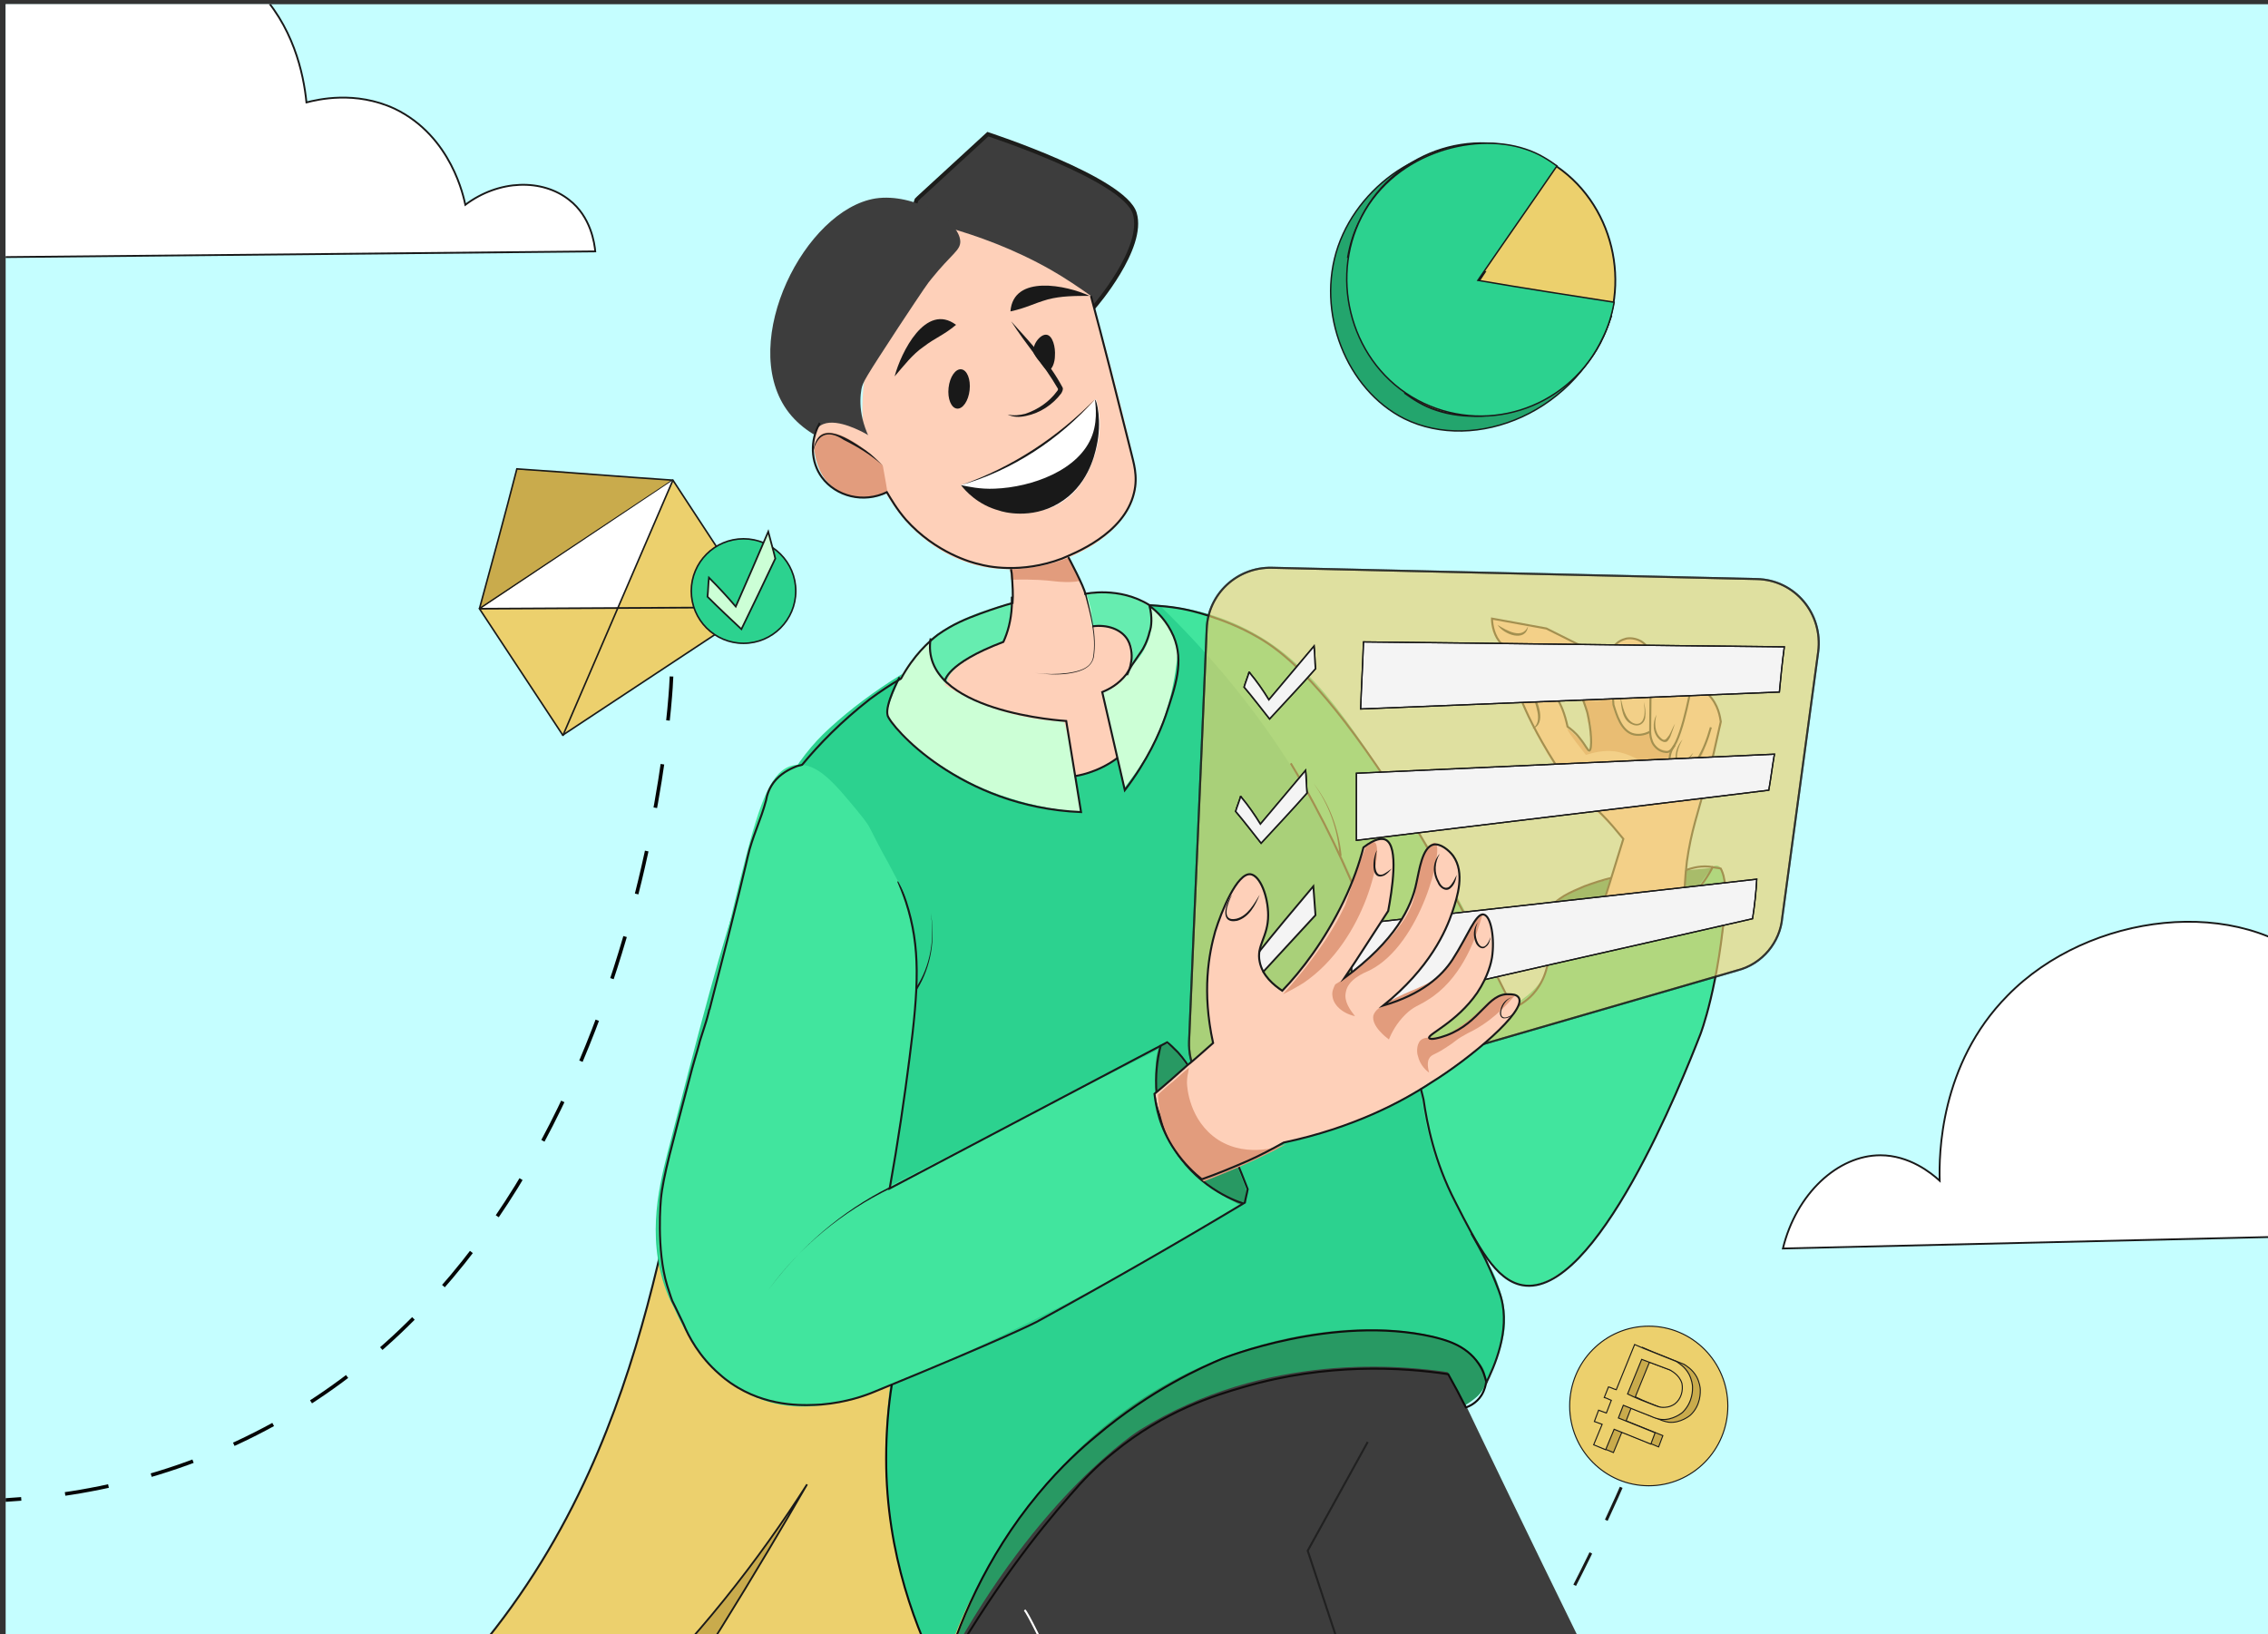 <?xml version="1.0" encoding="UTF-8"?> <!-- Generator: Adobe Illustrator 27.0.1, SVG Export Plug-In . SVG Version: 6.00 Build 0) --> <svg xmlns="http://www.w3.org/2000/svg" xmlns:xlink="http://www.w3.org/1999/xlink" id="Слой_1" x="0px" y="0px" viewBox="0 0 321.2 231.4" style="enable-background:new 0 0 321.2 231.4;" xml:space="preserve"><rect x="0" y="0" width="321.2" height="231.4" fill="#333333" stroke="none"/> <style type="text/css"> .st0{display:none;} .st1{fill:none;} .st2{fill:#C5FEFF;} .st3{fill:none;stroke:#050505;stroke-width:0.418;stroke-miterlimit:10;stroke-dasharray:5.011;} .st4{fill:none;stroke:#050505;stroke-width:0.614;stroke-miterlimit:10;stroke-dasharray:7.367;} .st5{fill:#3D3D3D;} .st6{fill:#595959;} .st7{fill:none;stroke:#0F0C0C;stroke-width:0.251;stroke-miterlimit:10;} .st8{fill:#FFFFFF;stroke:#191919;stroke-width:0.251;stroke-miterlimit:10;} .st9{fill:#2CD28F;stroke:#191919;stroke-width:0.251;stroke-miterlimit:10;} .st10{fill:#ECD06D;stroke:#191919;stroke-width:0.251;stroke-miterlimit:10;} .st11{fill:#C9AB4C;stroke:#191919;stroke-width:0.251;stroke-miterlimit:10;} .st12{fill:#C9AB4C;stroke:#191919;stroke-width:0.223;stroke-miterlimit:10;} .st13{fill:#ECD06D;stroke:#191919;stroke-width:0.223;stroke-miterlimit:10;} .st14{fill:#C9AB4C;stroke:#191919;stroke-width:0.228;stroke-miterlimit:10;} .st15{fill:#C9AB4C;stroke:#191919;stroke-width:0.224;stroke-miterlimit:10;} .st16{fill:#C9AB4C;stroke:#191919;stroke-width:0.211;stroke-miterlimit:10;} .st17{fill:#C9AB4C;stroke:#191919;stroke-width:0.258;stroke-miterlimit:10;} .st18{fill:#C9AB4C;stroke:#191919;stroke-width:0.248;stroke-miterlimit:10;} .st19{fill:#C9AB4C;stroke:#191919;stroke-width:0.236;stroke-miterlimit:10;} .st20{fill:#C9AB4C;stroke:#191919;stroke-width:0.24;stroke-miterlimit:10;} .st21{fill:#C9AB4C;stroke:#191919;stroke-width:0.232;stroke-miterlimit:10;} .st22{fill:#C9AB4C;stroke:#191919;stroke-width:0.271;stroke-miterlimit:10;} .st23{fill:#C9AB4C;stroke:#191919;stroke-width:0.218;stroke-miterlimit:10;} .st24{fill:#C9AB4C;stroke:#191919;stroke-width:0.206;stroke-miterlimit:10;} .st25{fill:#C9AB4C;stroke:#191919;stroke-width:0.252;stroke-miterlimit:10;} .st26{fill:#C9AB4C;stroke:#191919;stroke-width:0.243;stroke-miterlimit:10;} .st27{fill:#C9AB4C;stroke:#191919;stroke-width:0.23;stroke-miterlimit:10;} .st28{fill:#C9AB4C;stroke:#191919;stroke-width:0.235;stroke-miterlimit:10;} .st29{fill:#C9AB4C;stroke:#191919;stroke-width:0.227;stroke-miterlimit:10;} .st30{fill:#C9AB4C;stroke:#191919;stroke-width:0.265;stroke-miterlimit:10;} .st31{fill:#C9AB4C;stroke:#191919;stroke-width:0.25;stroke-miterlimit:10;} .st32{fill:#C9AB4C;stroke:#191919;stroke-width:0.233;stroke-miterlimit:10;} .st33{fill:#C9AB4C;stroke:#191919;stroke-width:0.241;stroke-miterlimit:10;} .st34{fill:#C9AB4C;stroke:#191919;stroke-width:0.253;stroke-miterlimit:10;} .st35{fill:#C9AB4C;stroke:#191919;stroke-width:0.24;stroke-miterlimit:10;} .st36{fill:#C9AB4C;stroke:#191919;stroke-width:0.244;stroke-miterlimit:10;} .st37{fill:#C9AB4C;stroke:#191919;stroke-width:0.236;stroke-miterlimit:10;} .st38{fill:#C9AB4C;stroke:#191919;stroke-width:0.275;stroke-miterlimit:10;} .st39{fill:#C9AB4C;stroke:#191919;stroke-width:0.234;stroke-miterlimit:10;} .st40{fill:#C9AB4C;stroke:#191919;stroke-width:0.241;stroke-miterlimit:10;} .st41{fill:#C9AB4C;stroke:#191919;stroke-width:0.238;stroke-miterlimit:10;} .st42{fill:#C9AB4C;stroke:#191919;stroke-width:0.226;stroke-miterlimit:10;} .st43{fill:#C9AB4C;stroke:#191919;stroke-width:0.221;stroke-miterlimit:10;} .st44{fill:#C9AB4C;stroke:#191919;stroke-width:0.24;stroke-miterlimit:10;} .st45{fill:none;stroke:#050505;stroke-width:0.513;stroke-miterlimit:10;stroke-dasharray:6.156;} .st46{fill:none;stroke:#0F0C0C;stroke-width:0.25;stroke-miterlimit:10;} .st47{fill:#FFFFFF;stroke:#191919;stroke-width:0.25;stroke-miterlimit:10;} .st48{fill:#2CD28F;stroke:#191919;stroke-width:0.25;stroke-miterlimit:10;} .st49{fill:#ECD06D;stroke:#191919;stroke-width:0.25;stroke-miterlimit:10;} .st50{fill:#C9AB4C;stroke:#191919;stroke-width:0.222;stroke-miterlimit:10;} .st51{fill:#ECD06D;stroke:#191919;stroke-width:0.222;stroke-miterlimit:10;} .st52{fill:#C9AB4C;stroke:#191919;stroke-width:0.227;stroke-miterlimit:10;} .st53{fill:#C9AB4C;stroke:#191919;stroke-width:0.223;stroke-miterlimit:10;} .st54{fill:#C9AB4C;stroke:#191919;stroke-width:0.21;stroke-miterlimit:10;} .st55{fill:#C9AB4C;stroke:#191919;stroke-width:0.257;stroke-miterlimit:10;} .st56{fill:#C9AB4C;stroke:#191919;stroke-width:0.248;stroke-miterlimit:10;} .st57{fill:#C9AB4C;stroke:#191919;stroke-width:0.235;stroke-miterlimit:10;} .st58{fill:#C9AB4C;stroke:#191919;stroke-width:0.239;stroke-miterlimit:10;} .st59{fill:#C9AB4C;stroke:#191919;stroke-width:0.232;stroke-miterlimit:10;} .st60{fill:#C9AB4C;stroke:#191919;stroke-width:0.27;stroke-miterlimit:10;} .st61{fill:#C9AB4C;stroke:#191919;stroke-width:0.218;stroke-miterlimit:10;} .st62{fill:#C9AB4C;stroke:#191919;stroke-width:0.205;stroke-miterlimit:10;} .st63{fill:#C9AB4C;stroke:#191919;stroke-width:0.251;stroke-miterlimit:10;} .st64{fill:#C9AB4C;stroke:#191919;stroke-width:0.242;stroke-miterlimit:10;} .st65{fill:#C9AB4C;stroke:#191919;stroke-width:0.23;stroke-miterlimit:10;} .st66{fill:#C9AB4C;stroke:#191919;stroke-width:0.264;stroke-miterlimit:10;} .st67{fill:#C9AB4C;stroke:#191919;stroke-width:0.249;stroke-miterlimit:10;} .st68{fill:#C9AB4C;stroke:#191919;stroke-width:0.232;stroke-miterlimit:10;} .st69{fill:#C9AB4C;stroke:#191919;stroke-width:0.239;stroke-miterlimit:10;} .st70{fill:#C9AB4C;stroke:#191919;stroke-width:0.243;stroke-miterlimit:10;} .st71{fill:#C9AB4C;stroke:#191919;stroke-width:0.275;stroke-miterlimit:10;} .st72{fill:#C9AB4C;stroke:#191919;stroke-width:0.233;stroke-miterlimit:10;} .st73{fill:#C9AB4C;stroke:#191919;stroke-width:0.24;stroke-miterlimit:10;} .st74{fill:#C9AB4C;stroke:#191919;stroke-width:0.238;stroke-miterlimit:10;} .st75{fill:#C9AB4C;stroke:#191919;stroke-width:0.226;stroke-miterlimit:10;} .st76{fill:#C9AB4C;stroke:#191919;stroke-width:0.221;stroke-miterlimit:10;} .st77{fill:#C9AB4C;stroke:#191919;stroke-width:0.239;stroke-miterlimit:10;} .st78{clip-path:url(#SVGID_00000181067434824909899720000009730123292251516851_);fill:none;} .st79{clip-path:url(#SVGID_00000181067434824909899720000009730123292251516851_);fill:#C5FEFF;} .st80{clip-path:url(#SVGID_00000181067434824909899720000009730123292251516851_);} .st81{fill:none;stroke:#050505;stroke-width:0.514;stroke-miterlimit:10;} .st82{fill:none;stroke:#050505;stroke-width:0.514;stroke-miterlimit:10;stroke-dasharray:6.247,6.247;} .st83{clip-path:url(#SVGID_00000181067434824909899720000009730123292251516851_);fill:#C9AB4C;stroke:#191919;stroke-width:0.222;stroke-miterlimit:10;} .st84{clip-path:url(#SVGID_00000181067434824909899720000009730123292251516851_);fill:#ECD06D;stroke:#191919;stroke-width:0.222;stroke-miterlimit:10.001;} .st85{clip-path:url(#SVGID_00000181067434824909899720000009730123292251516851_);fill:#FFFFFF;} .st86{clip-path:url(#SVGID_00000181067434824909899720000009730123292251516851_);fill:none;stroke:#191919;stroke-width:0.245;stroke-miterlimit:10;} .st87{clip-path:url(#SVGID_00000181067434824909899720000009730123292251516851_);fill:none;stroke:#191919;stroke-width:0.222;stroke-miterlimit:10;} .st88{clip-path:url(#SVGID_00000181067434824909899720000009730123292251516851_);fill:#2CD28F;stroke:#191919;stroke-width:0.222;stroke-miterlimit:10;} .st89{clip-path:url(#SVGID_00000181067434824909899720000009730123292251516851_);fill:#CCFFD6;stroke:#191919;stroke-width:0.238;stroke-miterlimit:10;} .st90{fill:none;stroke:#191919;stroke-width:0.421;stroke-miterlimit:10;} .st91{fill:none;stroke:#191919;stroke-width:0.421;stroke-miterlimit:10;stroke-dasharray:5.119,5.119;} .st92{fill:none;stroke:#191919;stroke-width:0.514;stroke-miterlimit:10;} .st93{fill:none;stroke:#191919;stroke-width:0.514;stroke-miterlimit:10;stroke-dasharray:6.194,6.194;} .st94{clip-path:url(#SVGID_00000181067434824909899720000009730123292251516851_);fill:#ECD06D;} .st95{clip-path:url(#SVGID_00000181067434824909899720000009730123292251516851_);fill:#C9AB4C;stroke:#191919;stroke-width:0.251;stroke-miterlimit:10;} .st96{clip-path:url(#SVGID_00000181067434824909899720000009730123292251516851_);fill:none;stroke:#191919;stroke-width:0.284;stroke-miterlimit:10;} .st97{clip-path:url(#SVGID_00000181067434824909899720000009730123292251516851_);fill:#2CD28F;} .st98{clip-path:url(#SVGID_00000181067434824909899720000009730123292251516851_);fill:#41E59E;} .st99{clip-path:url(#SVGID_00000181067434824909899720000009730123292251516851_);fill:#289963;} .st100{clip-path:url(#SVGID_00000181067434824909899720000009730123292251516851_);fill:#3D3D3D;} .st101{clip-path:url(#SVGID_00000181067434824909899720000009730123292251516851_);fill:#FED0B9;} .st102{clip-path:url(#SVGID_00000181067434824909899720000009730123292251516851_);fill:#CCFFD6;} .st103{clip-path:url(#SVGID_00000181067434824909899720000009730123292251516851_);fill:none;stroke:#FFFFFF;stroke-width:0.284;stroke-miterlimit:10;} .st104{clip-path:url(#SVGID_00000181067434824909899720000009730123292251516851_);fill:none;stroke:#212121;stroke-width:0.284;stroke-miterlimit:10;} .st105{clip-path:url(#SVGID_00000181067434824909899720000009730123292251516851_);fill:#66EDB0;} .st106{clip-path:url(#SVGID_00000181067434824909899720000009730123292251516851_);fill:#E29C7D;} .st107{clip-path:url(#SVGID_00000181067434824909899720000009730123292251516851_);fill:#3D3D3D;stroke:#1D1D1B;stroke-width:0.568;stroke-miterlimit:10;} .st108{clip-path:url(#SVGID_00000181067434824909899720000009730123292251516851_);fill:#191919;} .st109{fill:#191919;} .st110{clip-path:url(#SVGID_00000181067434824909899720000009730123292251516851_);fill:none;stroke:#191919;stroke-width:1.137;stroke-miterlimit:10;} .st111{fill:#FFFFFF;} .st112{fill:#FED0B9;} .st113{fill:#E29C7D;} .st114{fill:none;stroke:#191919;stroke-width:0.284;stroke-miterlimit:10;} .st115{opacity:0.65;clip-path:url(#SVGID_00000181067434824909899720000009730123292251516851_);fill:#ECD06D;stroke:#191919;stroke-width:0.284;stroke-miterlimit:10;enable-background:new ;} .st116{fill:none;stroke:#191919;stroke-width:0.211;stroke-miterlimit:10;} .st117{fill:#F4F4F4;stroke:#191919;stroke-width:0.216;stroke-miterlimit:10;} .st118{fill:#F4F4F4;stroke:#191919;stroke-width:0.257;stroke-miterlimit:10;} .st119{fill:#F4F4F4;stroke:#191919;stroke-width:0.179;stroke-miterlimit:10;} .st120{fill:none;stroke:#191919;stroke-width:0.179;stroke-miterlimit:10;} .st121{opacity:0.65;clip-path:url(#SVGID_00000181067434824909899720000009730123292251516851_);fill:none;stroke:#191919;stroke-width:0.284;stroke-miterlimit:10;enable-background:new ;} .st122{clip-path:url(#SVGID_00000181067434824909899720000009730123292251516851_);fill:none;stroke:#0F0C0C;stroke-width:0.284;stroke-miterlimit:10;} .st123{clip-path:url(#SVGID_00000181067434824909899720000009730123292251516851_);fill:#ECD06D;stroke:#191919;stroke-width:0.149;stroke-miterlimit:10;} .st124{clip-path:url(#SVGID_00000181067434824909899720000009730123292251516851_);fill:#23A56D;stroke:#191919;stroke-width:0.202;stroke-miterlimit:10;} .st125{clip-path:url(#SVGID_00000181067434824909899720000009730123292251516851_);fill:#C9AB4C;stroke:#191919;stroke-width:0.143;stroke-miterlimit:10;} .st126{clip-path:url(#SVGID_00000181067434824909899720000009730123292251516851_);fill:#FFFFFF;stroke:#191919;stroke-width:0.257;stroke-miterlimit:10;} .st127{clip-path:url(#SVGID_00000181067434824909899720000009730123292251516851_);fill:#ECD06D;stroke:#191919;stroke-width:0.254;stroke-miterlimit:10;} .st128{clip-path:url(#SVGID_00000181067434824909899720000009730123292251516851_);fill:#2CD28F;stroke:#191919;stroke-width:0.202;stroke-miterlimit:10;} </style> <g id="Слой_1_00000174561881489401405880000005508969900980085677_"> <g> <defs> <rect id="SVGID_1_" x="0.8" y="0.6" width="320.7" height="231.3"></rect> </defs> <clipPath id="SVGID_00000106825416367286146440000000752507958214324153_"> <use xlink:href="#SVGID_1_" style="overflow:visible;"></use> </clipPath> <rect x="61.7" y="-18.1" style="clip-path:url(#SVGID_00000106825416367286146440000000752507958214324153_);fill:none;" width="188" height="395.1"></rect> <rect x="0.8" y="0.6" style="clip-path:url(#SVGID_00000106825416367286146440000000752507958214324153_);fill:#C5FEFF;" width="320.7" height="231.3"></rect> <rect x="61.7" y="-18.1" style="clip-path:url(#SVGID_00000106825416367286146440000000752507958214324153_);fill:none;" width="188" height="395.1"></rect> <g style="clip-path:url(#SVGID_00000106825416367286146440000000752507958214324153_);"> <g> <path class="st81" d="M98.5,87.2c0,0-0.4,1-1.1,2.9"></path> <path class="st82" d="M95.1,95.8c-0.1,3.6-4.5,82-61.5,108.5c-15,7-30,8.7-42.6,8.2"></path> </g> </g> <rect x="61.7" y="-18.1" style="clip-path:url(#SVGID_00000106825416367286146440000000752507958214324153_);fill:none;" width="188" height="395.1"></rect> <path style="clip-path:url(#SVGID_00000106825416367286146440000000752507958214324153_);fill:#C9AB4C;stroke:#191919;stroke-width:0.222;stroke-miterlimit:10;" d=" M67.9,86.2c1.8-6.6,3.6-13.2,5.3-19.8c7.4,0.5,14.7,1.1,22.1,1.6"></path> <polygon style="clip-path:url(#SVGID_00000106825416367286146440000000752507958214324153_);fill:none;" points="8.9,13.5 165.7,-90.8 382.4,238.9 225.5,343.1 "></polygon> <polygon style="clip-path:url(#SVGID_00000106825416367286146440000000752507958214324153_);fill:#ECD06D;stroke:#191919;stroke-width:0.222;stroke-miterlimit:10.001;" points=" 67.9,86.2 95.3,68 107.1,86 79.7,104.1 "></polygon> <rect x="61.7" y="-18.1" style="clip-path:url(#SVGID_00000106825416367286146440000000752507958214324153_);fill:none;" width="188" height="395.1"></rect> <path style="clip-path:url(#SVGID_00000106825416367286146440000000752507958214324153_);fill:#FFFFFF;" d="M68.1,86.2 c6.5,0,12.9-0.1,19.4-0.1c2.6-6,5.2-12.1,7.8-18.1L68.1,86.2z"></path> <rect x="61.7" y="-18.1" style="clip-path:url(#SVGID_00000106825416367286146440000000752507958214324153_);fill:none;" width="188" height="395.1"></rect> <line style="clip-path:url(#SVGID_00000106825416367286146440000000752507958214324153_);fill:none;stroke:#191919;stroke-width:0.245;stroke-miterlimit:10;" x1="67.9" y1="86.2" x2="107.1" y2="86"></line> <rect x="61.7" y="-18.1" style="clip-path:url(#SVGID_00000106825416367286146440000000752507958214324153_);fill:none;" width="188" height="395.1"></rect> <line style="clip-path:url(#SVGID_00000106825416367286146440000000752507958214324153_);fill:none;stroke:#191919;stroke-width:0.222;stroke-miterlimit:10;" x1="95.3" y1="68" x2="79.7" y2="104.2"></line> <rect x="61.7" y="-18.1" style="clip-path:url(#SVGID_00000106825416367286146440000000752507958214324153_);fill:none;" width="188" height="395.1"></rect> <ellipse style="clip-path:url(#SVGID_00000106825416367286146440000000752507958214324153_);fill:#2CD28F;stroke:#191919;stroke-width:0.222;stroke-miterlimit:10;" cx="105.3" cy="83.7" rx="7.4" ry="7.4"></ellipse> <rect x="61.7" y="-18.1" style="clip-path:url(#SVGID_00000106825416367286146440000000752507958214324153_);fill:none;" width="188" height="395.1"></rect> <path style="clip-path:url(#SVGID_00000106825416367286146440000000752507958214324153_);fill:#CCFFD6;stroke:#191919;stroke-width:0.238;stroke-miterlimit:10;" d=" M105,89.1c1.6-3.3,3.2-6.6,4.8-10c-0.3-1.3-0.7-2.6-1-3.8c-1.5,3.5-3,7-4.6,10.6c-1.2-1.4-2.4-2.7-3.7-4l-0.1-0.1 c-0.1,0.9-0.1,1.8-0.2,2.7C101.8,86.1,103.4,87.6,105,89.1z"></path> <rect x="61.7" y="-18.1" style="clip-path:url(#SVGID_00000106825416367286146440000000752507958214324153_);fill:none;" width="188" height="395.1"></rect> <g style="clip-path:url(#SVGID_00000106825416367286146440000000752507958214324153_);"> <g> <path class="st90" d="M236.4,194.1c0,0-0.3,0.8-0.9,2.4"></path> <path class="st91" d="M233.6,201.2c-6.4,15.8-22.8,52.5-37.8,56.1"></path> </g> </g> <rect x="61.7" y="-18.1" style="clip-path:url(#SVGID_00000106825416367286146440000000752507958214324153_);fill:none;" width="188" height="395.1"></rect> <rect x="61.7" y="-18.1" style="clip-path:url(#SVGID_00000106825416367286146440000000752507958214324153_);fill:none;" width="188" height="395.1"></rect> <path style="clip-path:url(#SVGID_00000106825416367286146440000000752507958214324153_);fill:#ECD06D;" d="M192.9,204.3 c0,0.3,0,0.5,0,0.8c0.1,4.5,0.2,9.2,0.3,14.1c0.3,16.1,0.5,34.1,0.9,54.3c0.3,14.7-1.8,69.8-23.9,77c-4,1.3-12.2,2.2-19.3-1.4 c-7-3.6-7.1-8.5-14.8-12c-6.4-2.8-12.9-2.2-17.4-1.7c-8.9,0.9-12.9,3.9-20.2,1.9c-1.1-0.3-1,0.6-6-2.4c-3.6-2.2-8.8-3.9-14.1-5.3 c-9.4-2.5-19.5-3.8-23.1-4.6c-5.7-1.2-13.3-17.8-13.3-17.8s5.7-6,10-12.2c0.3-0.4,0.6-0.8,0.8-1.2c2-3,3.6-5.9,3.9-8 c0.5-4.2-3.4-5.1-8.4-5.9c-0.4-0.1-0.9-0.1-1.3-0.2c-2.5-0.4-5.2-0.9-7.6-1.8c-7.7-2.9-5.1-18.7-5.1-18.7l7.8-3.1 c21.1-13.7,33.5-30.4,41.3-47.6c14.2-31.3,13.5-64.1,23.4-82.5c1.6-3,3.5-5.6,5.4-7.8c2-2.3,4.2-4.2,6.4-5.7 c14.9-10.4,32.9-5.6,35-5c0.1,0,0.2,0.1,0.2,0.1c18.7,1.2,28.3,10.4,33.4,30.8C191,153.4,192.2,175,192.9,204.3z"></path> <rect x="61.7" y="-18.1" style="clip-path:url(#SVGID_00000106825416367286146440000000752507958214324153_);fill:none;" width="188" height="395.1"></rect> <path style="clip-path:url(#SVGID_00000106825416367286146440000000752507958214324153_);fill:#C9AB4C;stroke:#191919;stroke-width:0.251;stroke-miterlimit:10;" d=" M114.3,210.2c-13.9,24.1-37.8,62.5-60.3,83.4c2.8-4.9,4.9-9.8,5.2-13.3c0.7-6.9-4.9-8.5-11.7-10.1c12.7-5.8,26.4-14.4,39.9-27.2 C98.7,232.3,107.6,220.7,114.3,210.2z"></path> <rect x="61.7" y="-18.1" style="clip-path:url(#SVGID_00000106825416367286146440000000752507958214324153_);fill:none;" width="188" height="395.1"></rect> <path style="clip-path:url(#SVGID_00000106825416367286146440000000752507958214324153_);fill:#C9AB4C;stroke:#191919;stroke-width:0.251;stroke-miterlimit:10;" d=" M74.4,328.3c27.8-22.9,46.2-45.1,54.6-59.5c4.8-8.2,10.1-17.4,12.7-30.4c1.1-5.6,1.9-12.6,2.3-12.6c0.5,0.1-0.3,11.7-0.3,12.4 c-0.7,9.8-6.8,33.5-44.5,98.9c-1.3,0.1-2.3-0.1-2.9-0.3c-1.1-0.4-1.5-0.8-3.3-1.9c-0.6-0.3-1.2-0.6-2.2-1.1 c-3.7-1.8-7.5-3.1-7.5-3.1C81,329.8,78,329,74.4,328.3z"></path> <rect x="61.7" y="-18.1" style="clip-path:url(#SVGID_00000106825416367286146440000000752507958214324153_);fill:none;" width="188" height="395.1"></rect> <path style="clip-path:url(#SVGID_00000106825416367286146440000000752507958214324153_);fill:none;stroke:#191919;stroke-width:0.284;stroke-miterlimit:10;" d=" M192.9,204.3c0,0.1,0,0.5,0,0.8c0.1,4.5,0.2,9.2,0.3,14.1c0.3,16.1,0.5,34.1,0.9,54.3c0.3,14.7-1.8,69.8-23.9,77 c-4,1.3-12.2,2.2-19.3-1.4c-7-3.6-7.1-8.5-14.8-12c-6.4-2.8-12.9-2.2-17.4-1.7c-8.9,0.9-12.9,3.9-20.2,1.9c-1.1-0.3-1,0.6-6-2.4 c-3.6-2.2-8.8-3.9-14.1-5.3c-9.4-2.5-19.5-3.8-23.1-4.6c-5.7-1.2-13.3-17.8-13.3-17.8s5.7-6,10-12.2c0.3-0.4,0.6-0.8,0.8-1.2 c2-3,3.6-5.9,3.9-8c0.5-4.2-3.4-5.1-8.4-5.9c-0.4-0.1-0.9-0.1-1.3-0.2c-2.5-0.4-5.2-0.9-7.6-1.8c-7.7-2.9-5.1-18.7-5.1-18.7 l7.8-3.1c21.1-13.7,33.5-30.4,41.3-47.6c14.2-31.3,13.5-64.1,23.4-82.5c1.6-3,3.5-5.6,5.4-7.8c2-2.3,4.2-4.2,6.4-5.7 c14.9-10.4,32.9-5.6,35-5c0.1,0,0.2,0.1,0.2,0.1c10.1,0.5,16.2,3.8,19.7,6.4C191.9,127.3,192.3,160.6,192.9,204.3z"></path> <rect x="61.7" y="-18.1" style="clip-path:url(#SVGID_00000106825416367286146440000000752507958214324153_);fill:none;" width="188" height="395.1"></rect> <path style="clip-path:url(#SVGID_00000106825416367286146440000000752507958214324153_);fill:#2CD28F;" d="M242.5,140.2 c-2.5,10.3-6.9,18.7-9.7,24.1c-0.9,1.7-1.8,3.2-2.1,3.8c-1.7,3-3,5.2-5.1,7.7c-1.4,1.6-2,2.5-3.3,3.4c-1.6,1.2-4.3,3.5-7.1,2.7 c-0.6-0.2-1-0.4-1.7-0.9c-3.1-2.1-4.2-5.3-4.3-5.3c0,0,0.4,1,2.3,4.6l0,0c0.4,0.8,0.7,1.7,1,2.7c0.1,0.2,0.5,1.6,0.6,3 c0.3,3.3-0.9,5.9-2.5,9.6c-0.5,1.1-1,2-1.9,2.5c-0.6,0.4-1,0.4-1.5,0.8c-0.8,0.7-1.1,1.8-1.1,2.6c-2.5-4.1-5.2-6.3-7.4-7.5 c-17.6-10-53.5,10.6-63.5,37.7c-1,2.6-1.5,4.8-1.8,5.9c-2.5-4.6-5.6-12-7.1-21.3c-1.4-8.7-0.8-16.1-0.1-21.2 c-2,1.1-7.1,3.7-13.6,2.8c-11.8-1.5-17.2-12.8-17.7-13.8c-3.5-7.8-1.7-15.6-0.4-20.7c8.8-34.3,13.2-51.5,23-60.3 c11.8-10.8,30.6-19,46.9-17.4c4.5,0.4,8.8,1.6,12.7,3.7c9.1,4.8,14.7,13.7,24.2,28.9c6,9.6,10,18.2,12.6,24.3 c2.1-1.2,4.6-3,5.4-5.9c1-3.7-1.6-6.4-0.4-7.7c1.9-2.1,8.2,3.9,14.7,2.1c6.1-1.7,7.9-9.1,9.7-8.5 C245.4,123.4,244.2,133.2,242.5,140.2z"></path> <rect x="61.7" y="-18.1" style="clip-path:url(#SVGID_00000106825416367286146440000000752507958214324153_);fill:none;" width="188" height="395.1"></rect> <path style="clip-path:url(#SVGID_00000106825416367286146440000000752507958214324153_);fill:#41E59E;" d="M112.9,108.3 c2.9-0.2,5.2,2.5,8.5,6.5c9.7,11.6,8.6,25.7,8.2,29.8l-3.5,23.3c12.8-6.5,25.6-13.1,38.4-19.5c0,2.4,0.3,6.1,1.9,10.3 c2.6,6.5,7,10.4,9.2,12c-18,11.1-33.6,18.6-45.2,23.7c-8.7,3.8-16.1,6.5-23.3,3.5c-9.4-3.9-12.6-15.1-13-16.5 c-2.1-7.7-0.3-14.3,1.1-19C106.3,122.7,106.5,108.8,112.9,108.3z"></path> <rect x="61.7" y="-18.1" style="clip-path:url(#SVGID_00000106825416367286146440000000752507958214324153_);fill:none;" width="188" height="395.1"></rect> <path style="clip-path:url(#SVGID_00000106825416367286146440000000752507958214324153_);fill:#289963;" d="M165.5,161.1 c-0.2-0.4-0.9-2-1.4-4.3c-0.6-3.2-0.8-8.4,0.6-9c2-0.6,6.6,8.8,8.1,11.9c1.8,3.6,2.9,6.7,3.7,8.8c0,0.4,0.1,1.7-0.5,2 c-0.3,0.1-0.7-0.1-0.8-0.1c-3.8-2-4.8-3-4.8-3C168.4,165.4,166.8,163.8,165.5,161.1z"></path> <rect x="61.7" y="-18.1" style="clip-path:url(#SVGID_00000106825416367286146440000000752507958214324153_);fill:none;" width="188" height="395.1"></rect> <path style="clip-path:url(#SVGID_00000106825416367286146440000000752507958214324153_);fill:#289963;" d="M234.2,131.3 c-6.8,2.5-15,0.9-15.4-1.3c-0.3-1.5,3.2-3.3,4.3-3.9c1.7-0.9,3.9-1.4,4.5-1.5c0.4-0.1,0.8-0.2,1.2-0.2c2.8-0.5,4.5-0.6,6.6-0.8 c7.2-0.7,7.9-0.9,8.1-0.5C244.2,124.4,239.8,129.2,234.2,131.3z"></path> <rect x="61.7" y="-18.1" style="clip-path:url(#SVGID_00000106825416367286146440000000752507958214324153_);fill:none;" width="188" height="395.1"></rect> <path style="clip-path:url(#SVGID_00000106825416367286146440000000752507958214324153_);fill:#3D3D3D;" d="M134.4,235.1 c2-5.5,7.1-17.2,18.9-27.2c3.3-2.7,12.7-10.1,27.1-13.2c10.6-2.3,19.6-1.4,24.9-0.5c11.6,24.3,23.7,49,36.2,73.9 c15.6,31.1,31.3,61.4,47,91c-11.6,1.1-18.1,5.2-21.9,9c-3.8,3.7-4.9,7.1-9.3,9.6c-5.8,3.2-12.7,2-17.8,0.4 c-10.8-28.3-21.6-56.5-32.4-84.7c-2.8,28.8-5.6,57.4-8.4,86.2c-3.2-0.2-6.4-0.4-9.6-0.7c-11.9-0.8-23.8-1.6-35.7-2.4 c3.5-28.6,7-57.1,10.4-85.7C154,272.4,144.2,253.8,134.4,235.1z"></path> <rect x="61.7" y="-18.1" style="clip-path:url(#SVGID_00000106825416367286146440000000752507958214324153_);fill:none;" width="188" height="395.1"></rect> <path style="clip-path:url(#SVGID_00000106825416367286146440000000752507958214324153_);fill:#FED0B9;" d="M164.5,99.7 c-1.7,6.8-11.9,12.3-20.8,10.9c-5.7-0.9-10.8-4.5-14.1-9.8c-0.4-0.5-0.7-1.1-1-1.7c12.9-12.8,31.5-11.1,33.6-10.9 c0,0.1,0.1,0.2,0.1,0.4c0.1,0.3,0.2,0.5,0.3,0.8C164.7,95.9,165.1,97.6,164.5,99.7z"></path> <rect x="61.7" y="-18.1" style="clip-path:url(#SVGID_00000106825416367286146440000000752507958214324153_);fill:none;" width="188" height="395.1"></rect> <path style="clip-path:url(#SVGID_00000106825416367286146440000000752507958214324153_);fill:#FED0B9;" d="M154,102.1l-7.6,1.1 c-4-0.8-6.9-2.2-7.5-4.4c-0.7-2.4,1.7-4.3,3.3-8.4c1-2.8,1.3-5.6,1.1-8.1c-0.1-1.2-0.3-2.4-0.5-3.5c2.5-0.4,5.1-0.8,7.6-1.1 c0.8,1.1,1.8,2.7,2.7,4.9c0.8,1.8,1.5,3.9,1.9,6.3C155.9,94.7,154.7,99.6,154,102.1z"></path> <rect x="61.7" y="-18.1" style="clip-path:url(#SVGID_00000106825416367286146440000000752507958214324153_);fill:none;" width="188" height="395.1"></rect> <path style="clip-path:url(#SVGID_00000106825416367286146440000000752507958214324153_);fill:#CCFFD6;" d="M153.1,115 c-6.2-0.5-11-2.1-14-3.4c0,0-4.7-2-9.4-5.7c-1.6-1.2-2.6-2.4-3.4-3.5c-0.4-0.6-0.7-1-0.8-1.4c0.2-0.6,1.3-4.2,3-6.7 c0.7-1,1.4-1.8,1.4-1.8c0.2-0.2,0.9-1,1.9-1.9c1.9-1.6,3.8-2.5,4.7-2.9c1.5-0.7,3.7-1.5,6.5-1.8c-0.2,0.9-0.3,1.7-0.5,2.6 s-0.3,1.7-0.5,2.6c-0.6,0.1-7.2,1.2-8.1,4.9c-0.1,0.3-0.1,0.7-0.1,1c0.8,0.5,1.6,1,2.5,1.4c5.2,2.7,10.3,3.6,14.4,3.8 C151.3,104.3,151.7,106.5,153.1,115z"></path> <rect x="61.7" y="-18.1" style="clip-path:url(#SVGID_00000106825416367286146440000000752507958214324153_);fill:none;" width="188" height="395.1"></rect> <path style="clip-path:url(#SVGID_00000106825416367286146440000000752507958214324153_);fill:#CCFFD6;" d="M166.8,92.3 c-0.3,3.6-1.2,9.1-4.4,14.7c-1,1.7-2.1,3.2-3.1,4.5c-1.1-4.5-2.1-9-3.2-13.5c3-0.7,4.7-3.6,4.1-6c0-0.2-0.1-0.3-0.1-0.5 c-0.7-1.9-3.1-3.3-5.6-2.9c0-0.7,0-1.5-0.2-2.4c-0.2-0.8-0.4-1.5-0.6-2.1c1.8-0.2,6.3-0.4,9.2,1.8c0.4,0.3,0.8,0.6,0.8,0.6 C166,88.7,166.6,91.2,166.8,92.3z"></path> <rect x="61.7" y="-18.1" style="clip-path:url(#SVGID_00000106825416367286146440000000752507958214324153_);fill:none;" width="188" height="395.1"></rect> <path style="clip-path:url(#SVGID_00000106825416367286146440000000752507958214324153_);fill:none;stroke:#FFFFFF;stroke-width:0.284;stroke-miterlimit:10;" d=" M145.1,228c1.7,1.4,30.2,65.9,30.2,65.9L161,382.3"></path> <rect x="61.7" y="-18.1" style="clip-path:url(#SVGID_00000106825416367286146440000000752507958214324153_);fill:none;" width="188" height="395.1"></rect> <path style="clip-path:url(#SVGID_00000106825416367286146440000000752507958214324153_);fill:none;stroke:#212121;stroke-width:0.284;stroke-miterlimit:10;" d=" M193.7,204.2l-8.5,15.4c7.5,22.6,14.9,45.3,22.4,67.9c-3,30.6-5.9,61.1-8.9,91.6"></path> <rect x="61.7" y="-18.1" style="clip-path:url(#SVGID_00000106825416367286146440000000752507958214324153_);fill:none;" width="188" height="395.1"></rect> <path style="clip-path:url(#SVGID_00000106825416367286146440000000752507958214324153_);fill:#289963;" d="M133.4,237.8 c-0.1,0,2.6-7.8,5.3-13.4c1.3-2.7,7.4-14.8,19.9-24.1c19.4-14.5,42.2-13.5,48.3-9.5c1.1,0.7,3.7,2.4,3.5,4.6 c-0.1,1.9-2.1,3.1-2.9,3.6c-0.8-1.6-1.6-3.1-2.5-4.7c-6.2-0.9-25.6-3-43.6,8.2c0,0-14.3,9-27.2,33 C134.3,235.9,133.5,237.9,133.4,237.8z"></path> <rect x="61.7" y="-18.1" style="clip-path:url(#SVGID_00000106825416367286146440000000752507958214324153_);fill:none;" width="188" height="395.1"></rect> <path style="clip-path:url(#SVGID_00000106825416367286146440000000752507958214324153_);fill:#66EDB0;" d="M131.8,90.5 c0.6-0.5,1.4-1.1,2.5-1.7c0,0,0.1-0.1,0.3-0.2c1.6-0.9,3.4-1.6,4.2-1.9c1.2-0.4,2.7-0.9,4.6-1.4c0,0.9-0.2,2.1-0.5,3.4 c-0.2,0.9-0.5,1.6-0.7,2.2c-5.6,2.3-8.3,4.3-8.1,6c-0.6-0.5-1.4-1.5-1.9-2.9C131.6,92.7,131.6,91.5,131.8,90.5z"></path> <rect x="61.7" y="-18.1" style="clip-path:url(#SVGID_00000106825416367286146440000000752507958214324153_);fill:none;" width="188" height="395.1"></rect> <path style="clip-path:url(#SVGID_00000106825416367286146440000000752507958214324153_);fill:#66EDB0;" d="M163,86 c0.2,0.8,0.4,2.7-0.4,4.8c-0.7,1.9-1.8,3-2.4,3.6c0.1-0.8,0.1-1.5,0.2-2.3c0-0.2-0.1-0.3-0.1-0.5c-0.7-1.9-3.1-3.3-5.6-2.9 c0-0.7-0.1-1.5-0.2-2.4c-0.2-0.8-0.4-1.6-0.6-2.1c0.9-0.2,2-0.3,3.2-0.2C159.7,84.1,161.8,85.2,163,86z"></path> <rect x="61.7" y="-18.1" style="clip-path:url(#SVGID_00000106825416367286146440000000752507958214324153_);fill:none;" width="188" height="395.1"></rect> <path style="clip-path:url(#SVGID_00000106825416367286146440000000752507958214324153_);fill:#E29C7D;" d="M153,82.3 c-0.1,0-0.2,0-0.3,0c0,0-0.4,0.1-0.8,0.1c-1.2,0.1-2.7-0.1-2.7-0.1c-0.9-0.1-2.6-0.3-6-0.2c-0.1-1.2-0.3-2.4-0.5-3.5 c2.5-0.4,5.1-0.8,7.6-1.1C151.1,78.5,152.1,80.1,153,82.3z"></path> <rect x="61.7" y="-18.1" style="clip-path:url(#SVGID_00000106825416367286146440000000752507958214324153_);fill:none;" width="188" height="395.1"></rect> <path style="clip-path:url(#SVGID_00000106825416367286146440000000752507958214324153_);fill:#3D3D3D;stroke:#1D1D1B;stroke-width:0.568;stroke-miterlimit:10;" d=" M129.8,28.3l0.3-0.3l9.8-9c0,0,19.3,6.3,20.8,11.2S155,43.4,155,43.4L133.2,33c-2.1-0.7-3.5-2-3.6-3.5 C129.6,29.2,129.6,28.8,129.8,28.3z"></path> <rect x="61.7" y="-18.1" style="clip-path:url(#SVGID_00000106825416367286146440000000752507958214324153_);fill:none;" width="188" height="395.1"></rect> <path style="clip-path:url(#SVGID_00000106825416367286146440000000752507958214324153_);fill:#FED0B9;" d="M160.6,70.4 c-2.2,6.8-12.8,11.7-21.7,9.8c-8.7-1.9-15.5-10.1-16.7-20.4c-0.2-3-0.1-9.3,3.1-16.1c2.8-5.9,6.7-9.6,8.9-11.5 c4.2,1.2,9.3,3,14.6,6c2.1,1.2,4,2.5,5.7,3.7c1.3,4.4,3,10.6,4.8,17.9C161,66.7,161.2,68.4,160.6,70.4z"></path> <rect x="61.7" y="-18.1" style="clip-path:url(#SVGID_00000106825416367286146440000000752507958214324153_);fill:none;" width="188" height="395.1"></rect> <path style="clip-path:url(#SVGID_00000106825416367286146440000000752507958214324153_);fill:#FFFFFF;" d="M149.5,71.6 c-4.2,2-9.6,0.9-13.4-2.9c3.2-1.1,7.5-2.9,11.9-6c3-2.1,5.4-4.2,7.2-6.2c0.4,1.2,0.8,3.2,0.4,5.6 C155.4,63.2,154.4,69.2,149.5,71.6z"></path> <rect x="61.7" y="-18.1" style="clip-path:url(#SVGID_00000106825416367286146440000000752507958214324153_);fill:none;" width="188" height="395.1"></rect> <path style="clip-path:url(#SVGID_00000106825416367286146440000000752507958214324153_);fill:#191919;" d="M136.1,68.7 c1,0.2,2.7,0.6,4.8,0.5c5.2-0.2,12-2.6,13.8-7.6c0.9-2.5,0.3-5,0.4-5c0.2,0,1,3.1,0.2,6.6c-0.3,1.4-1.3,5.7-5.4,8.1 c-3.9,2.3-7.9,1.2-8.4,1C138.5,71.5,136.7,69.5,136.1,68.7z"></path> <polygon style="clip-path:url(#SVGID_00000106825416367286146440000000752507958214324153_);fill:none;" points="55.4,121 76.2,-66.9 466.7,-23.2 445.9,164.7 "></polygon> <ellipse transform="matrix(0.109 -0.994 0.994 0.109 66.258 184.059)" style="clip-path:url(#SVGID_00000106825416367286146440000000752507958214324153_);fill:#191919;" cx="135.8" cy="55.1" rx="2.8" ry="1.5"></ellipse> <rect x="61.7" y="-18.1" style="clip-path:url(#SVGID_00000106825416367286146440000000752507958214324153_);fill:none;" width="188" height="395.1"></rect> <path style="clip-path:url(#SVGID_00000106825416367286146440000000752507958214324153_);fill:#191919;" d="M149.4,50.4 c0.1-1.2-0.3-2.9-1.2-3s-2.1,1.5-1.8,2.6c0.1,0.2,0.3,0.6,0.9,1.3c0.6,0.8,0.9,1.2,1.2,1.1C149,52.4,149.4,51.3,149.4,50.4z"></path> <rect x="61.7" y="-18.1" style="clip-path:url(#SVGID_00000106825416367286146440000000752507958214324153_);fill:none;" width="188" height="395.1"></rect> <g style="clip-path:url(#SVGID_00000106825416367286146440000000752507958214324153_);"> <path class="st109" d="M126.7,53.3c0.9-3.4,4.4-10.5,8.7-7.3c-1.8,1.5-2.9,1.8-4.6,3.1C129.2,50.2,128,51.8,126.7,53.3 L126.7,53.3z"></path> </g> <rect x="61.7" y="-18.1" style="clip-path:url(#SVGID_00000106825416367286146440000000752507958214324153_);fill:none;" width="188" height="395.1"></rect> <g style="clip-path:url(#SVGID_00000106825416367286146440000000752507958214324153_);"> <path class="st109" d="M154.3,41.9c-2,0-4,0-5.9,0.5c-2.1,0.6-3,1.2-5.3,1.7C143.5,38.8,151.1,40.4,154.3,41.9L154.3,41.9z"></path> </g> <rect x="61.7" y="-18.1" style="clip-path:url(#SVGID_00000106825416367286146440000000752507958214324153_);fill:none;" width="188" height="395.1"></rect> <g style="clip-path:url(#SVGID_00000106825416367286146440000000752507958214324153_);"> <path class="st109" d="M143.2,45.5c2.6,2.9,5.4,5.8,7.3,9.4c0.1,0.3-0.1,0.6-0.2,0.8c-1.2,1.6-3,2.8-5,3.2 c-0.9,0.2-1.8,0.2-2.6-0.2c0.9,0.2,1.7,0.1,2.5-0.1c1.8-0.6,3.4-1.7,4.5-3.2c0.1-0.1,0.2-0.3,0.1-0.4 C147.9,51.7,145.3,48.8,143.2,45.5L143.2,45.5z"></path> </g> <rect x="61.7" y="-18.1" style="clip-path:url(#SVGID_00000106825416367286146440000000752507958214324153_);fill:none;" width="188" height="395.1"></rect> <path style="clip-path:url(#SVGID_00000106825416367286146440000000752507958214324153_);fill:#3D3D3D;" d="M124.4,64.3 c-2.8-4.3-2.7-7.4-2.4-9.2c0.2-1,0.5-1.5,5.2-8.7c3.9-5.9,4.2-6.3,4.7-6.9c2.9-3.6,4.1-4,4.1-5.3c-0.1-3-6.6-6.9-12-6.1 c-10,1.6-19.4,20.2-12.6,29.9C115,63.1,122,64.1,124.4,64.3z"></path> <rect x="61.7" y="-18.1" style="clip-path:url(#SVGID_00000106825416367286146440000000752507958214324153_);fill:none;" width="188" height="395.1"></rect> <path style="clip-path:url(#SVGID_00000106825416367286146440000000752507958214324153_);fill:#E29C7D;" d="M121.5,70.5 c-0.3,0-3.6-0.5-5.2-3.5c-1.1-2.1-1.5-5.3,0-6.4c1.5-1.2,5.2-0.2,8.4,3.4c0.3,1.9,0.7,3.9,1,5.8C125,70.1,123.5,70.7,121.5,70.5z"></path> <rect x="61.7" y="-18.1" style="clip-path:url(#SVGID_00000106825416367286146440000000752507958214324153_);fill:none;" width="188" height="395.1"></rect> <path style="clip-path:url(#SVGID_00000106825416367286146440000000752507958214324153_);fill:#FED0B9;" d="M115.3,64.3 c-0.1-0.7-0.5-2.7,0.6-3.8c1.7-1.6,5.3,0.2,6.3,0.7c1.8,0.9,3,2.1,3.7,2.9c0.4,0.3,0.9,0.7,1.3,1c-0.5,0.5-1.1,0.9-1.6,1.4 c-4-4.1-7.8-6.1-9.4-4.9C115.9,61.8,115.4,62.5,115.3,64.3z"></path> <rect x="61.7" y="-18.1" style="clip-path:url(#SVGID_00000106825416367286146440000000752507958214324153_);fill:none;" width="188" height="395.1"></rect> <path style="clip-path:url(#SVGID_00000106825416367286146440000000752507958214324153_);fill:#41E59E;" d="M242.5,140.2 c-2.4,10-5.9,16.7-11.6,27.5c0,0-1.5,2.8-5.4,8.1c-1.7,2.3-2.7,3.5-4.5,4.5c-1.3,0.8-3.5,2.1-6,1.5c-2.3-0.5-3.5-2.5-5.9-6 c-0.8-1.2-1.3-2.2-2.4-4.2c-0.7-1.4-2.4-4.6-3.5-7.9c-1.5-4.5-1.8-8.1-2-9.4c-0.9-8.2-7.6-30.9-21.9-51.1 c-3.2-4.5-8.1-10.7-14.9-17.3c4.5,0.4,8.8,1.6,12.7,3.7c9.1,4.8,14.7,13.7,24.2,28.9c6,9.6,10,18.2,12.6,24.3 c2.1-1.2,4.6-3,5.4-5.9c1-3.7-1.6-6.4-0.4-7.7c1.9-2.1,8.2,3.9,14.7,2.1c6.1-1.7,7.9-9.1,9.7-8.5 C245.4,123.4,244.2,132.7,242.5,140.2z"></path> <rect x="61.7" y="-18.1" style="clip-path:url(#SVGID_00000106825416367286146440000000752507958214324153_);fill:none;" width="188" height="395.1"></rect> <rect x="61.7" y="-18.1" style="clip-path:url(#SVGID_00000106825416367286146440000000752507958214324153_);fill:none;" width="188" height="395.1"></rect> <g style="clip-path:url(#SVGID_00000106825416367286146440000000752507958214324153_);"> <path class="st109" d="M129.7,139.9c2.1-3.1,2.7-7,2.1-10.7c0.7,3.7,0.1,7.6-1.9,10.9C129.9,140,129.7,139.9,129.7,139.9 L129.7,139.9z"></path> </g> <rect x="61.7" y="-18.1" style="clip-path:url(#SVGID_00000106825416367286146440000000752507958214324153_);fill:none;" width="188" height="395.1"></rect> <g style="clip-path:url(#SVGID_00000106825416367286146440000000752507958214324153_);"> <path class="st109" d="M189.7,121.2c-0.2-3.7-1.5-7.3-3.7-10.3c2.3,2.9,3.6,6.5,4,10.3H189.7L189.7,121.2z"></path> </g> <rect x="61.7" y="-18.1" style="clip-path:url(#SVGID_00000106825416367286146440000000752507958214324153_);fill:none;" width="188" height="395.1"></rect> <path style="clip-path:url(#SVGID_00000106825416367286146440000000752507958214324153_);fill:none;stroke:#191919;stroke-width:0.284;stroke-miterlimit:10;" d=" M154.5,41.9c1.7,6.3,3.6,13.8,5.7,22.2c0.3,1.3,1,3.3,0.4,5.7c-1.4,5.9-8.6,8.6-10.2,9.3c-5.8,2.2-10.7,1.1-11.7,0.8 c-1-0.2-6.2-1.6-10.4-6.3c-1.3-1.5-2.1-2.9-2.7-3.9c-3.3,1.6-7.2,0.6-9.2-2.1c-1.6-2.2-1.7-5.2-0.3-7.7"></path> <rect x="61.7" y="-18.1" style="clip-path:url(#SVGID_00000106825416367286146440000000752507958214324153_);fill:none;" width="188" height="395.1"></rect> <g style="clip-path:url(#SVGID_00000106825416367286146440000000752507958214324153_);"> <path class="st109" d="M155.1,56.5c-5,5.7-11.7,10.1-19,12.2C143.3,66.2,149.8,61.9,155.1,56.5L155.1,56.5z"></path> </g> <rect x="61.7" y="-18.1" style="clip-path:url(#SVGID_00000106825416367286146440000000752507958214324153_);fill:none;" width="188" height="395.1"></rect> <rect x="61.7" y="-18.1" style="clip-path:url(#SVGID_00000106825416367286146440000000752507958214324153_);fill:none;" width="188" height="395.1"></rect> <rect x="61.7" y="-18.1" style="clip-path:url(#SVGID_00000106825416367286146440000000752507958214324153_);fill:none;" width="188" height="395.1"></rect> <g style="clip-path:url(#SVGID_00000106825416367286146440000000752507958214324153_);"> <path class="st109" d="M115.1,64.5c0.4-5.4,4.6-2.7,7.4-0.8c0.9,0.6,1.7,1.4,2.5,2.2c-1.7-1.5-3.5-2.6-5.5-3.6 C117.1,60.7,115.5,61.6,115.1,64.5L115.1,64.5z"></path> </g> <rect x="61.7" y="-18.1" style="clip-path:url(#SVGID_00000106825416367286146440000000752507958214324153_);fill:none;" width="188" height="395.1"></rect> <path style="clip-path:url(#SVGID_00000106825416367286146440000000752507958214324153_);fill:none;stroke:#191919;stroke-width:0.284;stroke-miterlimit:10;" d=" M127.2,124.8c0.3,0.7,0.7,1.7,1.1,2.9c2.1,6.4,1.8,12.2,0.5,22.2c-0.7,5.5-1.6,11.7-2.8,18.4c13.1-6.9,26.2-13.8,39.3-20.7 c0.4,0.3,0.9,0.8,1.5,1.4c1.7,1.9,2.4,3.5,3.9,6.4c2.5,5.1,2.5,4.6,3.9,7.9c0.9,2,1.6,3.8,2.1,5.1c-0.1,0.6-0.3,1.3-0.4,1.9 c-9,5.4-18.9,11.1-29.5,16.9c0,0-4.4,2.3-23,9.9c-1.2,0.5-3.9,1.5-7.5,1.8c-1.9,0.1-6.9,0.5-11.8-2.4c-0.5-0.3-1.5-0.9-2.6-1.9 c-2.9-2.5-4.4-5.4-5.1-7.1l0,0c-1-2.1-1.5-3.1-1.6-3.3c0,0-0.3-0.8-0.7-2.1c-1.6-5.2-0.9-12.3-0.9-12.3c0.3-3.2,1.6-7.7,4-16.9 c0.6-2.4,1-3.5,1.4-5c0.1-0.5,0.4-1.3,0.8-2.6c0.3-0.9,0.5-1.7,0.6-2.1c0,0,0-0.2,0.1-0.3c4-15.4,5.4-21.6,5.4-21.6 c0.6-2.7,1.9-5.3,2.6-8c0.1-0.6,0.4-1.8,1.4-2.9c1.1-1.2,2.5-1.7,2.7-1.8c0.4-0.2,0.8-0.2,1-0.3c2.4-2.9,5.5-6.1,9.6-9.3 c1.5-1.1,3-2.1,4.4-2.9c1.8-3.3,3.9-5.2,5.2-6.2c2.1-1.5,4.1-2.3,6-3c1.9-0.7,3.5-1.2,4.6-1.5c0.1-1.2,0-2.6-0.1-4 c0-0.3-0.1-0.5-0.1-0.8"></path> <rect x="61.7" y="-18.1" style="clip-path:url(#SVGID_00000106825416367286146440000000752507958214324153_);fill:none;" width="188" height="395.1"></rect> <rect x="61.7" y="-18.1" style="clip-path:url(#SVGID_00000106825416367286146440000000752507958214324153_);fill:none;" width="188" height="395.1"></rect> <path style="clip-path:url(#SVGID_00000106825416367286146440000000752507958214324153_);fill:#2CD28F;" d="M122.7,116.3 c1.2,2.4,2.2,4.3,3.1,5.9c1.4,2.7,1.6,2.9,2.2,4.2c2,4.2,2,5.9,2.6,5.9c0.9,0,2.3-4.9,0.4-7.4c-0.5-0.7-0.7-0.5-2-1.6 c-1.7-1.5-1.9-2.4-3.5-4.3C124.8,118.4,123.9,117.5,122.7,116.3z"></path> <rect x="61.7" y="-18.1" style="clip-path:url(#SVGID_00000106825416367286146440000000752507958214324153_);fill:none;" width="188" height="395.1"></rect> <path style="clip-path:url(#SVGID_00000106825416367286146440000000752507958214324153_);fill:none;stroke:#191919;stroke-width:0.284;stroke-miterlimit:10;" d=" M151.3,78.9c0,0,2.3,4.3,2.4,5.2c0,0,4.8-1.1,9.1,1.6c1.4,0.1,3.3,0.2,5.5,0.7c0,0,5.1,1.1,9.6,3.7c2.7,1.5,7.5,4.8,15.5,16.1 c1.7,2.4,4.8,6.8,10.5,16.9c4,7.1,7.5,13.8,10.4,19.7c1-0.5,2.2-1.2,3.2-2.5c3.2-4.1,1.4-9.8,1.2-10.3c0.1-0.2,0.3-0.6,0.5-1 c1.3-1.9,3.1-2.6,5.2-3.5c1.1-0.4,2.5-0.9,4.3-1.3"></path> <rect x="61.7" y="-18.1" style="clip-path:url(#SVGID_00000106825416367286146440000000752507958214324153_);fill:none;" width="188" height="395.1"></rect> <path style="clip-path:url(#SVGID_00000106825416367286146440000000752507958214324153_);fill:none;stroke:#191919;stroke-width:0.284;stroke-miterlimit:10;" d=" M238.8,123.2c0.9-0.3,2.2-0.7,3.8-0.4c0.4,0.1,0.8,0.1,1.1,0.2c0.2,0.4,0.4,0.9,0.5,1.6c0,0,0.3,1.2,0.2,2.5 c-0.9,12.5-3.6,19.4-3.6,19.4c-2.5,6.4-14.8,37.4-25.2,35.5c-3.8-0.7-6.3-5.5-9.5-11.8c-3-5.8-4-11.1-4.5-14.5 c0,0-2.9-12.6-8.8-27.5c-2-4.9-5.1-12-10-20.1"></path> <rect x="61.7" y="-18.1" style="clip-path:url(#SVGID_00000106825416367286146440000000752507958214324153_);fill:none;" width="188" height="395.1"></rect> <path style="clip-path:url(#SVGID_00000106825416367286146440000000752507958214324153_);fill:none;stroke:#191919;stroke-width:0.284;stroke-miterlimit:10;" d=" M219.5,128.6c0.7,0.1,1.6,0.3,2.8,0.6c3.6,1,4.2,1.8,6.4,2.2c0.5,0.1,3.4,0.6,6.5-0.8c1.8-0.8,2.9-2,4.1-3.3 c1.6-1.7,2.7-3.4,3.3-4.6"></path> <rect x="61.7" y="-18.1" style="clip-path:url(#SVGID_00000106825416367286146440000000752507958214324153_);fill:none;" width="188" height="395.1"></rect> <g style="clip-path:url(#SVGID_00000106825416367286146440000000752507958214324153_);"> <path class="st112" d="M240.6,103.1c1-0.3,2.1-0.6,3.1-0.8c-0.6,2.3-1.1,4.7-1.7,7c-0.2,0.6-2.3,6.9-3,11.4 c-0.3,1.7-0.4,2.6-0.4,3.2c0,0.3,0,0.6,0,0.8c0,1.9,0.1,2.4-0.2,3.2l0,0c0,0-0.2,0.7-0.5,1c-1.5,1.6-3.9,2.3-3.9,2.3 c-0.9,0.3-2.6,0.7-4.7,0.4c-1.4-0.2-2.4-0.6-3.1-0.9c1.2-4,2.4-7.9,3.6-12c-0.2-2-0.4-4-0.6-6c-2.5-3-5.1-6.1-7.6-9.2 c1.1,0.9,2.2,1.9,3.3,2.8c0.3,0,0.6,0.1,0.8,0.1c2.2-1.6,2.5-2.3,2.4-2.7c-0.3-0.7-2.5-0.1-3.2-1.4c-0.2-0.3,0-0.4-0.2-1.3 s-0.6-1.8-1.4-3.4c-0.2-0.3-0.4-0.8-0.7-1.4c-1-0.4-2.2-1-3.4-1.9c-0.9-0.7-1.7-1.4-2.3-2.1c-0.1,0-2.5,0.7-4.3-1 c-1.6-1.4-1.5-3.5-1.4-3.7c2.7,0.5,5.3,1,8,1.5c1.7,0.9,3.4,1.8,5.1,2.6c1.6,2,3.3,4,4.9,6c0.9,0.2,2.4,0.3,3.9-0.2 c2.2-0.7,2.9-2.2,4.1-1.8c0.9,0.4,1.8,1.9,2.2,2.6c0.1,0.1,0.2,0.3,0.3,0.5C240.6,100.6,240.7,102.1,240.6,103.1z"></path> <path class="st112" d="M222.6,111.8c-1.3-1.7-2.7-3.7-4-6c-1.9-3.3-3.2-6.4-4.1-9.1c0.7-0.1,2-0.2,3.3,0.3c3.5,1.4,4.1,5.8,4.1,6 c0.4,0.4,1.1,1,1.8,1.8c0.6,0.7,1.1,1.3,1.1,1.5c0.6,0.9,2.4,2,7.3,3.2c0.5,0.2,2.7,1,3.6,3.2c1.3,3.2-1.3,7.5-3.4,7.6 c-0.9,0-1.6-0.7-2.7-1.9C228,116.7,225.7,114.4,222.6,111.8z"></path> <path class="st112" d="M236.4,105.6L236.4,105.6c-2.6-2-5.3-3.9-7.9-5.9c0-0.8-0.1-2.3-0.3-4.1c-0.2-2.7-0.3-3.4,0.3-4.1 c0.7-0.9,2.1-1.2,3.3-0.9c1.2,0.3,1.9,1.2,2.1,1.4c0.3,0,2.6-0.3,4.4,1.5c1.4,1.4,1.5,3.1,1.5,3.5c0.6,0.2,1.9,0.9,2.9,2.4 c0.9,1.4,1.1,2.7,1.1,3.3c-0.1,0.2-0.2,0.5-0.3,0.8c-0.1,0.5-0.2,0.9-0.2,1C243.2,104.8,241.8,105.3,236.4,105.6z"></path> <g> <path class="st113" d="M228.2,96.2c0,0.5,0,0.9,0,1.3C228.3,97.2,228.3,96.7,228.2,96.2z"></path> <path class="st113" d="M239.1,109.1c-0.1,0-0.4,0.2-0.9,0.2c-0.8,0-1.3-0.5-1.4-0.5c-0.5-0.5-0.6-1.1-0.6-1.5 c0.3-0.4,0.5-0.8,0.6-1c-0.1,0-1.7,0.2-2.6-1c-0.5-0.7-0.6-1.4-0.6-1.7c-1.1,0.5-1.8,0.4-2.2,0.3c-1.8-0.5-3.2-2.9-3.2-6.2 c-0.1,0.6-0.4,1-0.9,1.3c-1.1,0.7-2.7,0.3-3.5-1.1c0.5,1.6,1,3.1,1.5,4.7c-0.1,0.5-0.1,0.9-0.1,1.2c0,1,0.3,1.5,0.1,2.2 c-0.1,0.3-0.2,0.5-0.3,0.6c-0.3-0.5-0.8-1.3-1.4-2c-0.6-0.6-1.5-1.5-1.6-1.4c-0.1,0.1,0.3,0.8,2.6,3.7c1-0.3,2.4-0.7,4.1-0.5 c2,0.3,3.5,1.2,5.3,2.4c3,2,3.9,3.4,4.9,3c0.5-0.2,1.2-0.8,1.5-3.2c0.9-2.2,1.1-2.7,1.1-2.7s-0.5,0.9-1.3,2.1 C239.8,108.5,239.6,108.9,239.1,109.1z"></path> </g> <g> <path class="st109" d="M229.5,98.7c0.3,1.3,0.6,3.1,1.8,3.7c0.7,0.3,1.3,0,1.5-0.8c0.2-0.7,0.1-1.4,0-2.2 c0.2,0.7,0.3,1.5,0.2,2.2c-0.1,0.9-1,1.4-1.8,1C229.8,102.1,229.6,100.3,229.5,98.7L229.5,98.7z"></path> </g> <g> <path class="st109" d="M234.6,101.2c-0.3,1.1-0.3,2.5,0.6,3.3c0.6,0.6,0.8,0.1,1.2-0.4c0.3-0.5,0.5-1.1,0.8-1.6 c-0.2,0.6-0.4,1.2-0.6,1.7c-0.1,0.3-0.3,0.6-0.5,0.8c-0.4,0.2-0.7,0-1-0.2C234,103.9,234,102.3,234.6,101.2L234.6,101.2z"></path> </g> <g> <path class="st109" d="M238.3,104.7c-0.6,1-1.3,2.8-0.3,3.7c0.3-0.2,0.7-0.6,0.9-0.8l0.9-1c-0.2,0.4-0.5,0.8-0.8,1.1 c-0.4,0.5-1,1.5-1.5,0.6C237,107,237.5,105.6,238.3,104.7L238.3,104.7z"></path> </g> <g> <path class="st109" d="M217,103.2c1.7-1,0.3-3.6,0-5.1C217.8,99.2,219.1,102.6,217,103.2L217,103.2z"></path> </g> <g> <path class="st109" d="M212.1,88.5c1.3,0.8,3.5,2.1,4.3,0.2C216.1,91,213,89.9,212.1,88.5L212.1,88.5z"></path> </g> <path class="st114" d="M228.3,96.5l-3.9-4.8L219,89l-7.7-1.4c0,0-0.1,5.7,5.9,4.6c0,0,2.4,3.1,5.6,3.9c0.6,1.1,1.4,2.8,2,4.8 c0.6,2.5,0.7,5.2,0.3,5.4c-0.2,0.1-0.5-0.7-1.4-1.8c-0.6-0.8-1.3-1.3-1.7-1.6c-0.8-3.7-2.1-5.1-3.3-5.6c-1.3-0.5-4.1-0.7-4.1-0.7 s1.1,5.2,8,15.1c1.9,1.4,3.9,3.1,5.8,5.3c0.5,0.6,1,1.2,1.5,1.8c-1.2,3.9-2.4,7.8-3.7,11.8"></path> <path class="st114" d="M239.6,96.8c-0.2,1-1.7,9.6-3.5,9.7c-0.1,0-0.8,0-1.4-0.5c-0.6-0.5-0.8-1.1-0.8-1.2 c-0.2-0.5-0.2-1.2-0.2-1.2l0.1-11.7c0,0,0,3.9-0.1,11.7c-0.5,0.3-1.4,0.6-2.3,0.4c-1.8-0.4-2.5-2.9-2.9-4.2l-0.5-7.4 c0,0,0.6-1.5,2.1-1.9c0.2-0.1,1.2-0.3,2.3,0.3c0.8,0.5,1.2,1.2,1.3,1.4c0.3-0.1,2.3-0.5,4.2,0.9 C239.6,94.4,239.6,96.5,239.6,96.8c0.6,0.2,1.4,0.7,2.3,1.5c1.5,1.5,1.7,3.3,1.8,3.9c-0.7,3.2-1.3,5.8-1.8,7.6 c-1.5,5.6-2.4,7.9-3,12.2c-0.3,2.6-0.4,4.7-0.3,6"></path> <path class="st114" d="M237.2,105.5c-0.1,0.1-0.3,0.4-0.4,0.6c-0.1,0.2-0.6,1.3-0.2,2.1c0.3,0.6,1.2,0.9,1.7,0.9 c1.5,0,3-2.5,4-6.1"></path> </g> <rect x="61.7" y="-18.1" style="clip-path:url(#SVGID_00000106825416367286146440000000752507958214324153_);fill:none;" width="188" height="395.1"></rect> <path style="clip-path:url(#SVGID_00000106825416367286146440000000752507958214324153_);fill:none;stroke:#191919;stroke-width:0.284;stroke-miterlimit:10;" d=" M162.8,85.8c1.1,0.8,2.5,2.2,3.4,4.3c1.5,3.6,0.3,7-1.1,11.2c-0.9,2.6-2.6,6.4-5.8,10.6L156.1,98c1-0.4,2.3-1.1,3.4-2.5 c0.1-0.2,0.3-0.4,0.8-1.3c0.9-1.3,1-1.5,1.3-1.9s0.9-1.5,1.2-2.8C163.1,88.7,163.2,87.4,162.8,85.8z"></path> <rect x="61.7" y="-18.1" style="clip-path:url(#SVGID_00000106825416367286146440000000752507958214324153_);fill:none;" width="188" height="395.1"></rect> <path style="clip-path:url(#SVGID_00000106825416367286146440000000752507958214324153_);fill:none;stroke:#191919;stroke-width:0.284;stroke-miterlimit:10;" d=" M164.4,148c-0.3,1.2-2,7.5,1.5,14c3.3,5.9,8.8,8,10.1,8.4"></path> <rect x="61.7" y="-18.1" style="clip-path:url(#SVGID_00000106825416367286146440000000752507958214324153_);fill:none;" width="188" height="395.1"></rect> <path style="opacity:0.65;clip-path:url(#SVGID_00000106825416367286146440000000752507958214324153_);fill:#ECD06D;stroke:#191919;stroke-width:0.284;stroke-miterlimit:10;enable-background:new ;" d=" M246.1,137.4c-22.1,6.4-44.1,12.8-66.2,19.2c-5.9,1.7-11.7-2.9-11.5-9.1c0.8-19.5,1.7-39,2.5-58.5c0.2-4.9,4.3-8.7,9.2-8.6 l68.7,1.6c5.4,0.1,9.4,4.9,8.7,10.3c-1.7,12.6-3.4,25.1-5.1,37.7C252.1,133.4,249.6,136.5,246.1,137.4z"></path> <rect x="61.7" y="-18.1" style="clip-path:url(#SVGID_00000106825416367286146440000000752507958214324153_);fill:none;" width="188" height="395.1"></rect> <g style="clip-path:url(#SVGID_00000106825416367286146440000000752507958214324153_);"> <g> <path class="st116" d="M179.8,101.8c2.2-2.4,4.4-4.7,6.5-7.1c-0.1-1.1-0.1-2.2-0.2-3.2c-2.1,2.5-4.3,5.1-6.4,7.6 c-0.8-1.3-1.7-2.6-2.7-3.8c0,0,0-0.1-0.1-0.1c-0.2,0.7-0.5,1.4-0.7,2.1C177.4,98.7,178.6,100.3,179.8,101.8z"></path> <path class="st116" d="M178.6,119.4c2.2-2.4,4.4-4.7,6.5-7.1c-0.1-1.1-0.1-2.2-0.2-3.2c-2.1,2.5-4.3,5.1-6.4,7.6 c-0.8-1.3-1.7-2.6-2.7-3.8c0,0,0-0.1-0.1-0.1c-0.2,0.7-0.5,1.4-0.7,2.1C176.2,116.3,177.4,117.9,178.6,119.4z"></path> <path class="st117" d="M179.8,101.8c2.2-2.4,4.4-4.7,6.5-7.1c-0.1-1.1-0.1-2.2-0.2-3.2c-2.1,2.5-4.3,5.1-6.4,7.6 c-0.8-1.3-1.7-2.6-2.7-3.8c0,0,0-0.1-0.1-0.1c-0.2,0.7-0.5,1.4-0.7,2.1C177.4,98.7,178.6,100.3,179.8,101.8z"></path> <path class="st117" d="M178.6,119.4c2.2-2.4,4.4-4.7,6.5-7.1c-0.1-1.1-0.1-2.2-0.2-3.2c-2.1,2.5-4.3,5.1-6.4,7.6 c-0.8-1.3-1.7-2.6-2.7-3.8c0,0,0-0.1-0.1-0.1c-0.2,0.7-0.5,1.4-0.7,2.1C176.2,116.3,177.4,117.9,178.6,119.4z"></path> <path class="st118" d="M178,138.6c2.8-3,5.5-6,8.3-9c-0.1-1.4-0.2-2.7-0.3-4.1c-2.7,3.2-5.4,6.4-8.1,9.8c-1-1.6-2.2-3.2-3.5-4.8 l-0.1-0.1c-0.3,0.9-0.6,1.8-0.9,2.7C174.9,134.8,176.4,136.8,178,138.6z"></path> </g> <path class="st119" d="M252,98c-19.8,0.8-39.5,1.6-59.3,2.4c0.1-3.1,0.3-6.3,0.4-9.5c19.9,0.2,39.7,0.5,59.6,0.7 C252.4,93.8,252.2,95.9,252,98z"></path> <path class="st119" d="M250.5,111.9c-19.5,2.4-38.9,4.7-58.4,7.1c0-3.1,0-6.3,0-9.5c19.7-0.9,39.5-1.8,59.2-2.7 C251,108.5,250.8,110.2,250.5,111.9z"></path> <path class="st119" d="M248.2,130.1c-18.8,4.3-37.7,8.5-56.5,12.9c-0.2-4-0.4-7.9-0.6-12c19.2-2.2,38.5-4.3,57.7-6.5 C248.7,126.3,248.5,128.2,248.2,130.1z"></path> <path class="st120" d="M252,98c-19.8,0.8-39.5,1.6-59.3,2.4c0.1-3.1,0.3-6.3,0.4-9.5c19.9,0.2,39.7,0.5,59.6,0.7 C252.4,93.8,252.2,95.9,252,98z"></path> <path class="st120" d="M250.5,111.9c-19.5,2.4-38.9,4.7-58.4,7.1c0-3.1,0-6.3,0-9.5c19.7-0.9,39.5-1.8,59.2-2.7 C251,108.5,250.8,110.2,250.5,111.9z"></path> <path class="st120" d="M248.2,130.1c-18.8,4.3-37.7,8.5-56.5,12.9c-0.2-4-0.4-7.9-0.6-12c19.2-2.2,38.5-4.3,57.7-6.5 C248.7,126.3,248.5,128.2,248.2,130.1z"></path> </g> <rect x="61.7" y="-18.1" style="clip-path:url(#SVGID_00000106825416367286146440000000752507958214324153_);fill:none;" width="188" height="395.1"></rect> <path style="opacity:0.65;clip-path:url(#SVGID_00000106825416367286146440000000752507958214324153_);fill:none;stroke:#191919;stroke-width:0.284;stroke-miterlimit:10;enable-background:new ;" d=" M246.1,137.4c-22.1,6.4-44.1,12.8-66.2,19.2c-5.9,1.7-11.7-2.9-11.5-9.1c0.8-19.5,1.7-39,2.5-58.5c0.2-4.9,4.3-8.7,9.2-8.6 l68.7,1.6c5.4,0.1,9.4,4.9,8.7,10.3c-1.7,12.6-3.4,25.1-5.1,37.7C252.1,133.4,249.6,136.5,246.1,137.4z"></path> <rect x="61.7" y="-18.1" style="clip-path:url(#SVGID_00000106825416367286146440000000752507958214324153_);fill:none;" width="188" height="395.1"></rect> <path style="clip-path:url(#SVGID_00000106825416367286146440000000752507958214324153_);fill:#FED0B9;" d="M215,141.4 c-0.3-0.5-1-0.5-1.4-0.5c-3-0.2-4,4-8.8,5.8c-1.1,0.4-2.3,0.7-2.5,0.4c-0.3-0.5,3.9-2.2,6.8-6.4c1.6-2.4,2-4.4,2.1-5 c0.4-2.6-0.1-5.9-1.2-6.1c-1.1-0.2-2.2,3-4.4,6.4c-1.5,2.3-4.3,4.9-9.8,6.5c6.6-5.3,8.9-10.6,9.8-13.3c0.7-2.1,1.8-5.5,0.1-7.9 c-0.6-0.8-1.8-1.8-2.8-1.6c-1.6,0.4-2,3.7-2.4,5.4c-0.7,3.5-3,8.2-10.2,13.5c2.1-3.1,4.1-6.3,6.2-9.5c0.5-2.7,1.6-9.2-0.4-10.1 c-0.5-0.2-1.4-0.2-3.1,1.1c-0.6,2.3-1.5,4.9-2.8,7.6c-2.7,5.6-6,9.9-8.7,12.7c-1.2-0.8-2.8-2.1-3.2-4.1c-0.5-2.3,1.2-3.5,1.2-6.6 c0-2.6-1.1-5.6-2.5-5.8c-1.9-0.2-4.1,5.2-5,8.1c-0.9,3.2-1.9,8.5-0.3,15.8c-1.2,1.1-2.5,2.2-3.7,3.2c-1.5,1.3-2.9,2.6-4.4,3.8 c0.1,0.6,0.6,5.5,4.7,8.2c1.5,1,2.9,1.3,3.4,1.4c3.2,0.6,5.8-0.6,7.3-1.2c1.1-0.5,1.9-1,2.4-1.3c9.9-2.1,16.8-5.8,20.9-8.5 C208.1,149.9,216.1,143.3,215,141.4z M202.6,148.1c0.1-0.1,0.2-0.2,0.4-0.4C202.8,147.9,202.7,148.1,202.6,148.1z"></path> <rect x="61.7" y="-18.1" style="clip-path:url(#SVGID_00000106825416367286146440000000752507958214324153_);fill:none;" width="188" height="395.1"></rect> <path style="clip-path:url(#SVGID_00000106825416367286146440000000752507958214324153_);fill:#E29C7D;" d="M182.2,162 c-0.5,0.3-1,0.5-1.5,0.8c-3.5,1.8-6.9,3.2-10.2,4.5c-1.1-0.8-2.8-2.2-4.1-4.4c-2-3.2-2.4-6.4-2.4-7.9c0.7-0.6,1.4-1.3,2.2-1.9 c0.7-0.6,1.4-1.3,2.2-1.9c-0.1,0.3-0.1,0.7-0.2,1c0,0-0.1,0.6-0.1,1.1c0,0.6,0.3,5.4,4.4,8.1C176.9,164.2,181.9,162.1,182.2,162z"></path> <rect x="61.7" y="-18.1" style="clip-path:url(#SVGID_00000106825416367286146440000000752507958214324153_);fill:none;" width="188" height="395.1"></rect> <path style="clip-path:url(#SVGID_00000106825416367286146440000000752507958214324153_);fill:none;stroke:#191919;stroke-width:0.284;stroke-miterlimit:10;" d=" M127.4,95.9c0,0-2.1,3.9-1.7,5.4c0.4,1.5,10.2,13,27.4,13.7l-2.1-12.9c0,0-20.9-1.2-19.2-11.7"></path> <rect x="61.7" y="-18.1" style="clip-path:url(#SVGID_00000106825416367286146440000000752507958214324153_);fill:none;" width="188" height="395.1"></rect> <g style="clip-path:url(#SVGID_00000106825416367286146440000000752507958214324153_);"> <path class="st109" d="M153.8,83.9c0.7,3,1.6,6.1,1.1,9.2c-0.4,1.7-2.3,2.1-3.7,2.3c-1.5,0.2-3.1,0.1-4.6-0.1 c1.5,0.2,3.1,0.2,4.6,0c1.4-0.2,3.3-0.6,3.6-2.2c0.5-3-0.4-6.1-1.2-9.1C153.5,84,153.8,83.9,153.8,83.9L153.8,83.9z"></path> </g> <rect x="61.7" y="-18.1" style="clip-path:url(#SVGID_00000106825416367286146440000000752507958214324153_);fill:none;" width="188" height="395.1"></rect> <path style="clip-path:url(#SVGID_00000106825416367286146440000000752507958214324153_);fill:none;stroke:#191919;stroke-width:0.284;stroke-miterlimit:10;" d=" M133.8,96.5c0,0,0.1-2.5,8.3-5.6c0.6-1.3,1.1-3,1.2-5.1c0-0.5,0-0.9,0-1.3"></path> <rect x="61.7" y="-18.1" style="clip-path:url(#SVGID_00000106825416367286146440000000752507958214324153_);fill:none;" width="188" height="395.1"></rect> <path style="clip-path:url(#SVGID_00000106825416367286146440000000752507958214324153_);fill:#E29C7D;" d="M190.5,128.2 c-0.9,1.9-2.1,4-3.6,6.1c-1.8,2.6-3.6,4.7-5.2,6.5c0.6-0.3,1.6-0.8,2.9-1.6c9-6.1,11.4-19.2,10.1-19.9c-0.2-0.1-0.5,0-1.3,0.7 C192.3,122.8,191.4,125.5,190.5,128.2z"></path> <rect x="61.7" y="-18.1" style="clip-path:url(#SVGID_00000106825416367286146440000000752507958214324153_);fill:none;" width="188" height="395.1"></rect> <path style="clip-path:url(#SVGID_00000106825416367286146440000000752507958214324153_);fill:#E29C7D;" d="M200.4,126.4 c-0.5,3.5-3.6,6.5-5.8,8.7c-1.2,1.2-3,2.8-5.5,4.3c-0.2,0.4-0.5,1-0.4,1.6c0.1,1.3,1.4,2.5,3.2,2.9c-0.7-0.9-1.6-2.1-1.3-3.4 c0.3-1.8,2.5-2.7,3.4-3.1c7.3-3.7,10.5-17.3,9.3-18c-0.1-0.1-0.4-0.1-1.3,0.7c-0.3,0.7-0.7,1.9-1.1,3.4 C200.6,125,200.5,126,200.4,126.4z"></path> <rect x="61.7" y="-18.1" style="clip-path:url(#SVGID_00000106825416367286146440000000752507958214324153_);fill:none;" width="188" height="395.1"></rect> <path style="clip-path:url(#SVGID_00000106825416367286146440000000752507958214324153_);fill:#E29C7D;" d="M196.7,147.2 c0.4-1,1.1-2.3,2.3-3.5c1.2-1.2,2-1.3,3.2-2.1c4.6-2.8,6.6-8.3,7.3-10.6c0.2-0.7,0.4-1.2,0.5-1.6l-0.8,0.6 c-1.1,1.8-2.2,3.7-3.3,5.5c-0.8,1.5-1.8,2.4-2.4,2.9c-2.2,1.7-4.8,2-8,4.2c-0.3,0.2-0.8,0.6-1,1.2 C194.2,145.3,196.3,146.9,196.7,147.2z"></path> <rect x="61.7" y="-18.1" style="clip-path:url(#SVGID_00000106825416367286146440000000752507958214324153_);fill:none;" width="188" height="395.1"></rect> <path style="clip-path:url(#SVGID_00000106825416367286146440000000752507958214324153_);fill:#E29C7D;" d="M202.4,151.9 c-0.3-1-0.2-1.7,0-2c0.3-0.6,0.8-0.5,2.3-1.5c0.8-0.5,0.9-0.6,1.7-1.2c0.4-0.3,0.8-0.5,1.5-0.9c1.7-0.8,4.1-2.3,6.7-5.4 c-0.3-0.1-0.9-0.2-1.6-0.1c-2.1,0.2-2.6,2-5.7,4.2c-1.7,1.2-2.6,1.8-3.9,1.9c-0.9,0.1-1.6-0.1-2.2,0.4c-0.7,0.7-0.5,2-0.4,2.2 C201.1,150.9,202.1,151.7,202.4,151.9z"></path> <rect x="61.7" y="-18.1" style="clip-path:url(#SVGID_00000106825416367286146440000000752507958214324153_);fill:none;" width="188" height="395.1"></rect> <path style="clip-path:url(#SVGID_00000106825416367286146440000000752507958214324153_);fill:none;stroke:#191919;stroke-width:0.284;stroke-miterlimit:10;" d=" M215.1,141.3c-0.3-0.5-1-0.5-1.4-0.5c-3-0.2-4,4-8.8,5.8c-1.1,0.4-2.3,0.7-2.5,0.4c-0.3-0.5,3.9-2.2,6.8-6.4c1.6-2.4,2-4.4,2.1-5 c0.4-2.6-0.1-5.9-1.2-6.1c-1.1-0.2-2.2,3-4.4,6.4c-1.5,2.3-4.3,4.9-9.8,6.5c6.6-5.3,8.9-10.6,9.8-13.3c0.7-2.1,1.8-5.5,0.1-7.9 c-0.6-0.8-1.8-1.8-2.8-1.6c-1.6,0.4-2,3.7-2.4,5.4c-0.7,3.5-3,8.2-10.2,13.5c2.1-3.1,4.1-6.3,6.2-9.5c0.5-2.7,1.6-9.2-0.4-10.1 c-0.5-0.2-1.4-0.2-3.1,1.1c-0.6,2.3-1.5,4.9-2.8,7.6c-2.7,5.6-6,9.9-8.7,12.7c-1.2-0.8-2.8-2.1-3.2-4.1c-0.5-2.3,1.2-3.5,1.2-6.6 c0-2.6-1.1-5.6-2.5-5.8c-1.9-0.2-4.1,5.2-5,8.1c-0.9,3.2-1.9,8.5-0.3,15.8c-0.8,0.7-2.9,2.6-3.7,3.2c-1.1,1-3.5,3.1-4.6,4 c0.2,1.7,0.7,4.8,2.9,8c1.3,1.9,2.7,3.2,3.8,4.1c2-0.7,4.2-1.6,6.5-2.6c1.8-0.8,3.5-1.7,5.1-2.6c9.9-2.1,16.8-5.8,20.9-8.5 C208.2,149.9,216.2,143.2,215.1,141.3z"></path> <rect x="61.7" y="-18.1" style="clip-path:url(#SVGID_00000106825416367286146440000000752507958214324153_);fill:none;" width="188" height="395.1"></rect> <g style="clip-path:url(#SVGID_00000106825416367286146440000000752507958214324153_);"> <path class="st109" d="M195,120.4c-0.2,0.8-0.7,4,0.9,3.4c0.4-0.2,0.8-0.5,1.2-0.8c-0.3,0.4-0.7,0.8-1.1,1 C194,124.8,194.4,121.4,195,120.4L195,120.4z"></path> </g> <rect x="61.7" y="-18.1" style="clip-path:url(#SVGID_00000106825416367286146440000000752507958214324153_);fill:none;" width="188" height="395.1"></rect> <g style="clip-path:url(#SVGID_00000106825416367286146440000000752507958214324153_);"> <path class="st109" d="M203.9,120.9c-0.7,1.2-0.8,2.7-0.1,3.9c0.2,0.5,0.7,1.2,1.4,0.8c0.5-0.4,0.8-1.1,1.1-1.7 c-0.1,0.7-0.3,1.4-0.9,1.9c-0.7,0.6-1.6-0.2-1.8-0.8C202.8,123.6,202.9,122,203.9,120.9L203.9,120.9z"></path> </g> <rect x="61.7" y="-18.1" style="clip-path:url(#SVGID_00000106825416367286146440000000752507958214324153_);fill:none;" width="188" height="395.1"></rect> <g style="clip-path:url(#SVGID_00000106825416367286146440000000752507958214324153_);"> <path class="st109" d="M209.4,130.5c-1.2,1.6,0.4,5.7,1.7,2.2c-0.1,0.5-0.2,1.1-0.7,1.4c-0.5,0.5-1.2-0.1-1.4-0.6 C208.6,132.6,208.6,131.4,209.4,130.5L209.4,130.5z"></path> </g> <rect x="61.7" y="-18.1" style="clip-path:url(#SVGID_00000106825416367286146440000000752507958214324153_);fill:none;" width="188" height="395.1"></rect> <g style="clip-path:url(#SVGID_00000106825416367286146440000000752507958214324153_);"> <path class="st109" d="M214.2,141.2c-1.7,0.5-2.6,4.2,0.1,2.4c-0.3,0.3-0.7,0.6-1.2,0.6c-0.6,0.1-0.8-0.7-0.6-1.1 C212.6,142.2,213.3,141.4,214.2,141.2L214.2,141.2z"></path> </g> <rect x="61.7" y="-18.1" style="clip-path:url(#SVGID_00000106825416367286146440000000752507958214324153_);fill:none;" width="188" height="395.1"></rect> <g style="clip-path:url(#SVGID_00000106825416367286146440000000752507958214324153_);"> <path class="st109" d="M174.5,126.7c-0.6,1.1-1.7,3.9,0.6,3.4c1.6-0.4,2.5-2.1,3.3-3.4c-0.6,1.5-1.5,3.2-3.2,3.7 C172.6,130.9,173.6,127.8,174.5,126.7L174.5,126.7z"></path> </g> <rect x="61.7" y="-18.1" style="clip-path:url(#SVGID_00000106825416367286146440000000752507958214324153_);fill:none;" width="188" height="395.1"></rect> <path style="clip-path:url(#SVGID_00000106825416367286146440000000752507958214324153_);fill:none;stroke:#0F0C0C;stroke-width:0.284;stroke-miterlimit:10;" d=" M126.3,196.1c-0.5,3.1-0.8,6.6-0.8,10.5c0,13.6,4.4,24.5,7.9,31.3c2.2-7.7,6.2-17.4,13.6-26.3c3.3-4,6.5-6.8,8.2-8.2 c7.9-6.7,15.3-9.9,17.9-11c0,0,15.7-6.3,29.8-3.1c1.6,0.4,4.7,1.1,6.5,3.8c0.7,1,0.9,1.9,1.1,2.6c-0.1,0.4-0.2,1.1-0.7,1.9 c-0.7,1.1-1.8,1.6-2.2,1.7c-0.8-1.6-1.6-3.1-2.5-4.7c-6.6-1-17.2-1.6-28.9,1.8c-4.2,1.2-11.3,3.4-18.5,9.3c-2.5,2-4.3,3.9-6.2,6.1 c-4.4,5-11,13.3-18.1,25.8"></path> <rect x="61.7" y="-18.1" style="clip-path:url(#SVGID_00000106825416367286146440000000752507958214324153_);fill:none;" width="188" height="395.1"></rect> <rect x="61.7" y="-18.1" style="clip-path:url(#SVGID_00000106825416367286146440000000752507958214324153_);fill:none;" width="188" height="395.1"></rect> <path style="clip-path:url(#SVGID_00000106825416367286146440000000752507958214324153_);fill:none;stroke:#191919;stroke-width:0.284;stroke-miterlimit:10;" d=" M152.2,109.9c0.1,0,3.2-0.4,6.1-2.6"></path> <rect x="61.7" y="-18.1" style="clip-path:url(#SVGID_00000106825416367286146440000000752507958214324153_);fill:none;" width="188" height="395.1"></rect> <path style="clip-path:url(#SVGID_00000106825416367286146440000000752507958214324153_);fill:none;stroke:#191919;stroke-width:0.284;stroke-miterlimit:10;" d=" M210.4,196c1.2-2.4,3.5-7.5,2.2-12.2c-0.3-1.1-1.2-3.3-2.2-5.4c-0.8-1.6-1.5-2.8-2-3.7"></path> <rect x="61.7" y="-18.1" style="clip-path:url(#SVGID_00000106825416367286146440000000752507958214324153_);fill:none;" width="188" height="395.1"></rect> <g style="clip-path:url(#SVGID_00000106825416367286146440000000752507958214324153_);"> <path class="st109" d="M126.1,168.3c-6.8,3.3-12.8,8.2-17.3,14.4c4.5-6.1,10.4-11.2,17.2-14.6L126.1,168.3L126.1,168.3z"></path> </g> <rect x="61.7" y="-18.1" style="clip-path:url(#SVGID_00000106825416367286146440000000752507958214324153_);fill:none;" width="188" height="395.1"></rect> <path style="clip-path:url(#SVGID_00000106825416367286146440000000752507958214324153_);fill:none;stroke:#191919;stroke-width:0.284;stroke-miterlimit:10;" d=" M154.7,88.7c2.1-0.3,4.1,0.4,5,1.9c0.7,1.2,0.6,2.7,0.5,3.1c-0.1,0.8-0.4,1.5-0.6,1.9"></path> <rect x="61.7" y="-18.1" style="clip-path:url(#SVGID_00000106825416367286146440000000752507958214324153_);fill:none;" width="188" height="395.1"></rect> <ellipse style="clip-path:url(#SVGID_00000106825416367286146440000000752507958214324153_);fill:#ECD06D;stroke:#191919;stroke-width:0.149;stroke-miterlimit:10;" cx="233.5" cy="199.1" rx="11.2" ry="11.3"></ellipse> <rect x="61.7" y="-18.1" style="clip-path:url(#SVGID_00000106825416367286146440000000752507958214324153_);fill:none;" width="188" height="395.1"></rect> <path style="clip-path:url(#SVGID_00000106825416367286146440000000752507958214324153_);fill:#23A56D;stroke:#191919;stroke-width:0.202;stroke-miterlimit:10;" d=" M228.2,44.8c-4.6,13.7-19.3,19.4-29.3,14.5c-8.2-4.1-12.6-15.1-9.4-24.4c3.3-9.5,13.8-15.8,21.9-13.3c3.3,1,5.6,3.3,7,5.1 c-3.8,5.5-7.7,11.1-11.5,16.6C213.9,43.7,221,44.2,228.2,44.8z"></path> <rect x="61.7" y="-18.1" style="clip-path:url(#SVGID_00000106825416367286146440000000752507958214324153_);fill:none;" width="188" height="395.1"></rect> <path style="clip-path:url(#SVGID_00000106825416367286146440000000752507958214324153_);fill:#C9AB4C;stroke:#191919;stroke-width:0.143;stroke-miterlimit:10;" d=" M240.8,196.8c0-0.3-0.1-1-0.5-1.8c-0.6-1.1-1.5-1.6-1.8-1.8c-1.5-0.6-3-1.2-4.5-1.8l-1.4-0.6l-2.6,6.4c-0.4-0.1-0.7-0.3-1.1-0.4 c-0.2,0.5-0.4,1-0.6,1.5c0.4,0.1,0.7,0.3,1,0.4l-0.7,1.8l-1.1-0.4l-0.6,1.6l1.1,0.4l-1.2,2.9l1.7,0.7l1.2-2.9l5.2,2.1l0.6-1.6 l-5.2-2.1l0.7-1.8c1.7,0.7,3,1.2,4,1.6c0.2,0.1,0.7,0.3,1.3,0.4c1.7,0.2,3.1-1,3.1-1C240.9,199,240.8,197.1,240.8,196.8z M238.3,199.2c-0.7,0.5-1.4,0.5-1.7,0.5c-0.5,0-0.9-0.2-1.2-0.3c-1.3-0.5-2.6-1-3.8-1.6l2-4.9c1.3,0.5,2.7,1,4,1.5 c0.1,0.1,1.3,0.6,1.7,1.9C239.5,197.3,239.2,198.6,238.3,199.2z"></path> <rect x="61.7" y="-18.1" style="clip-path:url(#SVGID_00000106825416367286146440000000752507958214324153_);fill:none;" width="188" height="395.1"></rect> <path style="clip-path:url(#SVGID_00000106825416367286146440000000752507958214324153_);fill:#ECD06D;stroke:#191919;stroke-width:0.149;stroke-miterlimit:10;" d=" M239.7,196.4c0-0.3-0.1-1-0.5-1.8c-0.6-1.1-1.5-1.6-1.8-1.8c-1.5-0.6-3-1.2-4.5-1.8l-1.4-0.6l-2.6,6.4c-0.4-0.1-0.7-0.3-1.1-0.4 c-0.2,0.5-0.4,1-0.6,1.5c0.4,0.1,0.7,0.3,1,0.4l-0.7,1.8l-1.1-0.4l-0.6,1.6l1.1,0.4l-1.2,2.9l1.7,0.7l1.2-2.9l5.2,2.1l0.6-1.6 l-5.2-2.1l0.7-1.8c1.7,0.7,3,1.2,4,1.6c0.2,0.1,0.7,0.3,1.3,0.4c1.7,0.2,3.1-1,3.1-1C239.8,198.5,239.7,196.7,239.7,196.4z M237.2,198.8c-0.7,0.5-1.4,0.5-1.7,0.5c-0.5,0-0.9-0.2-1.2-0.3c-1.3-0.5-2.6-1-3.8-1.6l2-4.9c1.3,0.5,2.7,1,4,1.5 c0.1,0.1,1.3,0.6,1.7,1.9C238.4,196.9,238.1,198.1,237.2,198.8z"></path> <rect x="61.7" y="-18.1" style="clip-path:url(#SVGID_00000106825416367286146440000000752507958214324153_);fill:none;" width="188" height="395.1"></rect> <path style="clip-path:url(#SVGID_00000106825416367286146440000000752507958214324153_);fill:#FFFFFF;stroke:#191919;stroke-width:0.257;stroke-miterlimit:10;" d=" M43.4,14.5c-0.4-4.1-1.9-11-7.2-16.2C25.3-12.5,3.8-10.1-8,1.4c-9.7,9.5-10,22.5-10,26c-1.2-1.1-4.2-3.6-8.3-3.7 c-6-0.1-12,5.1-13.9,13.1c41.5-0.4,83-0.8,124.5-1.2c-0.1-1.1-0.6-4.9-3.7-7.3c-3.8-3-9.9-2.9-14.7,0.7c-0.2-0.9-1.9-9.7-10-13.6 C50.3,12.8,45,14.1,43.4,14.5z"></path> <rect x="61.7" y="-18.1" style="clip-path:url(#SVGID_00000106825416367286146440000000752507958214324153_);fill:none;" width="188" height="395.1"></rect> <path style="clip-path:url(#SVGID_00000106825416367286146440000000752507958214324153_);fill:#FFFFFF;stroke:#191919;stroke-width:0.257;stroke-miterlimit:10;" d=" M335.7,153.2c-0.5-4.1-2-10.9-7.3-16c-11.1-10.6-32.6-8-44.1,3.8c-9.6,9.7-9.7,22.6-9.6,26.2c-1.2-1.1-4.3-3.6-8.4-3.6 c-6,0-11.9,5.4-13.8,13.2c41.5-1,83-1.9,124.5-3c-0.1-1.1-0.7-4.9-3.7-7.3c-3.8-3-9.9-2.7-14.7,1c-0.2-0.9-2-9.6-10.2-13.4 C342.6,151.4,337.3,152.7,335.7,153.2z"></path> <rect x="61.7" y="-18.1" style="clip-path:url(#SVGID_00000106825416367286146440000000752507958214324153_);fill:none;" width="188" height="395.1"></rect> <path style="clip-path:url(#SVGID_00000106825416367286146440000000752507958214324153_);fill:#ECD06D;stroke:#191919;stroke-width:0.254;stroke-miterlimit:10;" d=" M190.9,36.4c0.3-1.7,0.8-3.4,1.6-5c4.5-9.7,15.9-13.8,25.4-9.3c9.7,4.6,13.3,16.4,9.2,25.5c-4.4,9.8-16.1,13-23.6,10.5 c-1.9-0.6-3.4-1.6-4.5-2.4c3.8-5.7,7.5-11.5,11.3-17.2C203.8,37.8,197.4,37.1,190.9,36.4z"></path> <rect x="61.7" y="-18.1" style="clip-path:url(#SVGID_00000106825416367286146440000000752507958214324153_);fill:none;" width="188" height="395.1"></rect> <path style="clip-path:url(#SVGID_00000106825416367286146440000000752507958214324153_);fill:#2CD28F;stroke:#191919;stroke-width:0.202;stroke-miterlimit:10;" d=" M228.6,42.8c-0.3,1.7-0.8,3.4-1.6,5c-4.5,9.7-15.9,13.8-25.4,9.3c-9.7-4.6-13.3-16.4-9.2-25.5c4.4-9.8,16.1-13,23.6-10.5 c1.9,0.6,3.4,1.6,4.5,2.4c-3.7,5.4-7.5,10.8-11.2,16.2C215.7,40.8,222.2,41.8,228.6,42.8z"></path> </g> </g> </svg> 